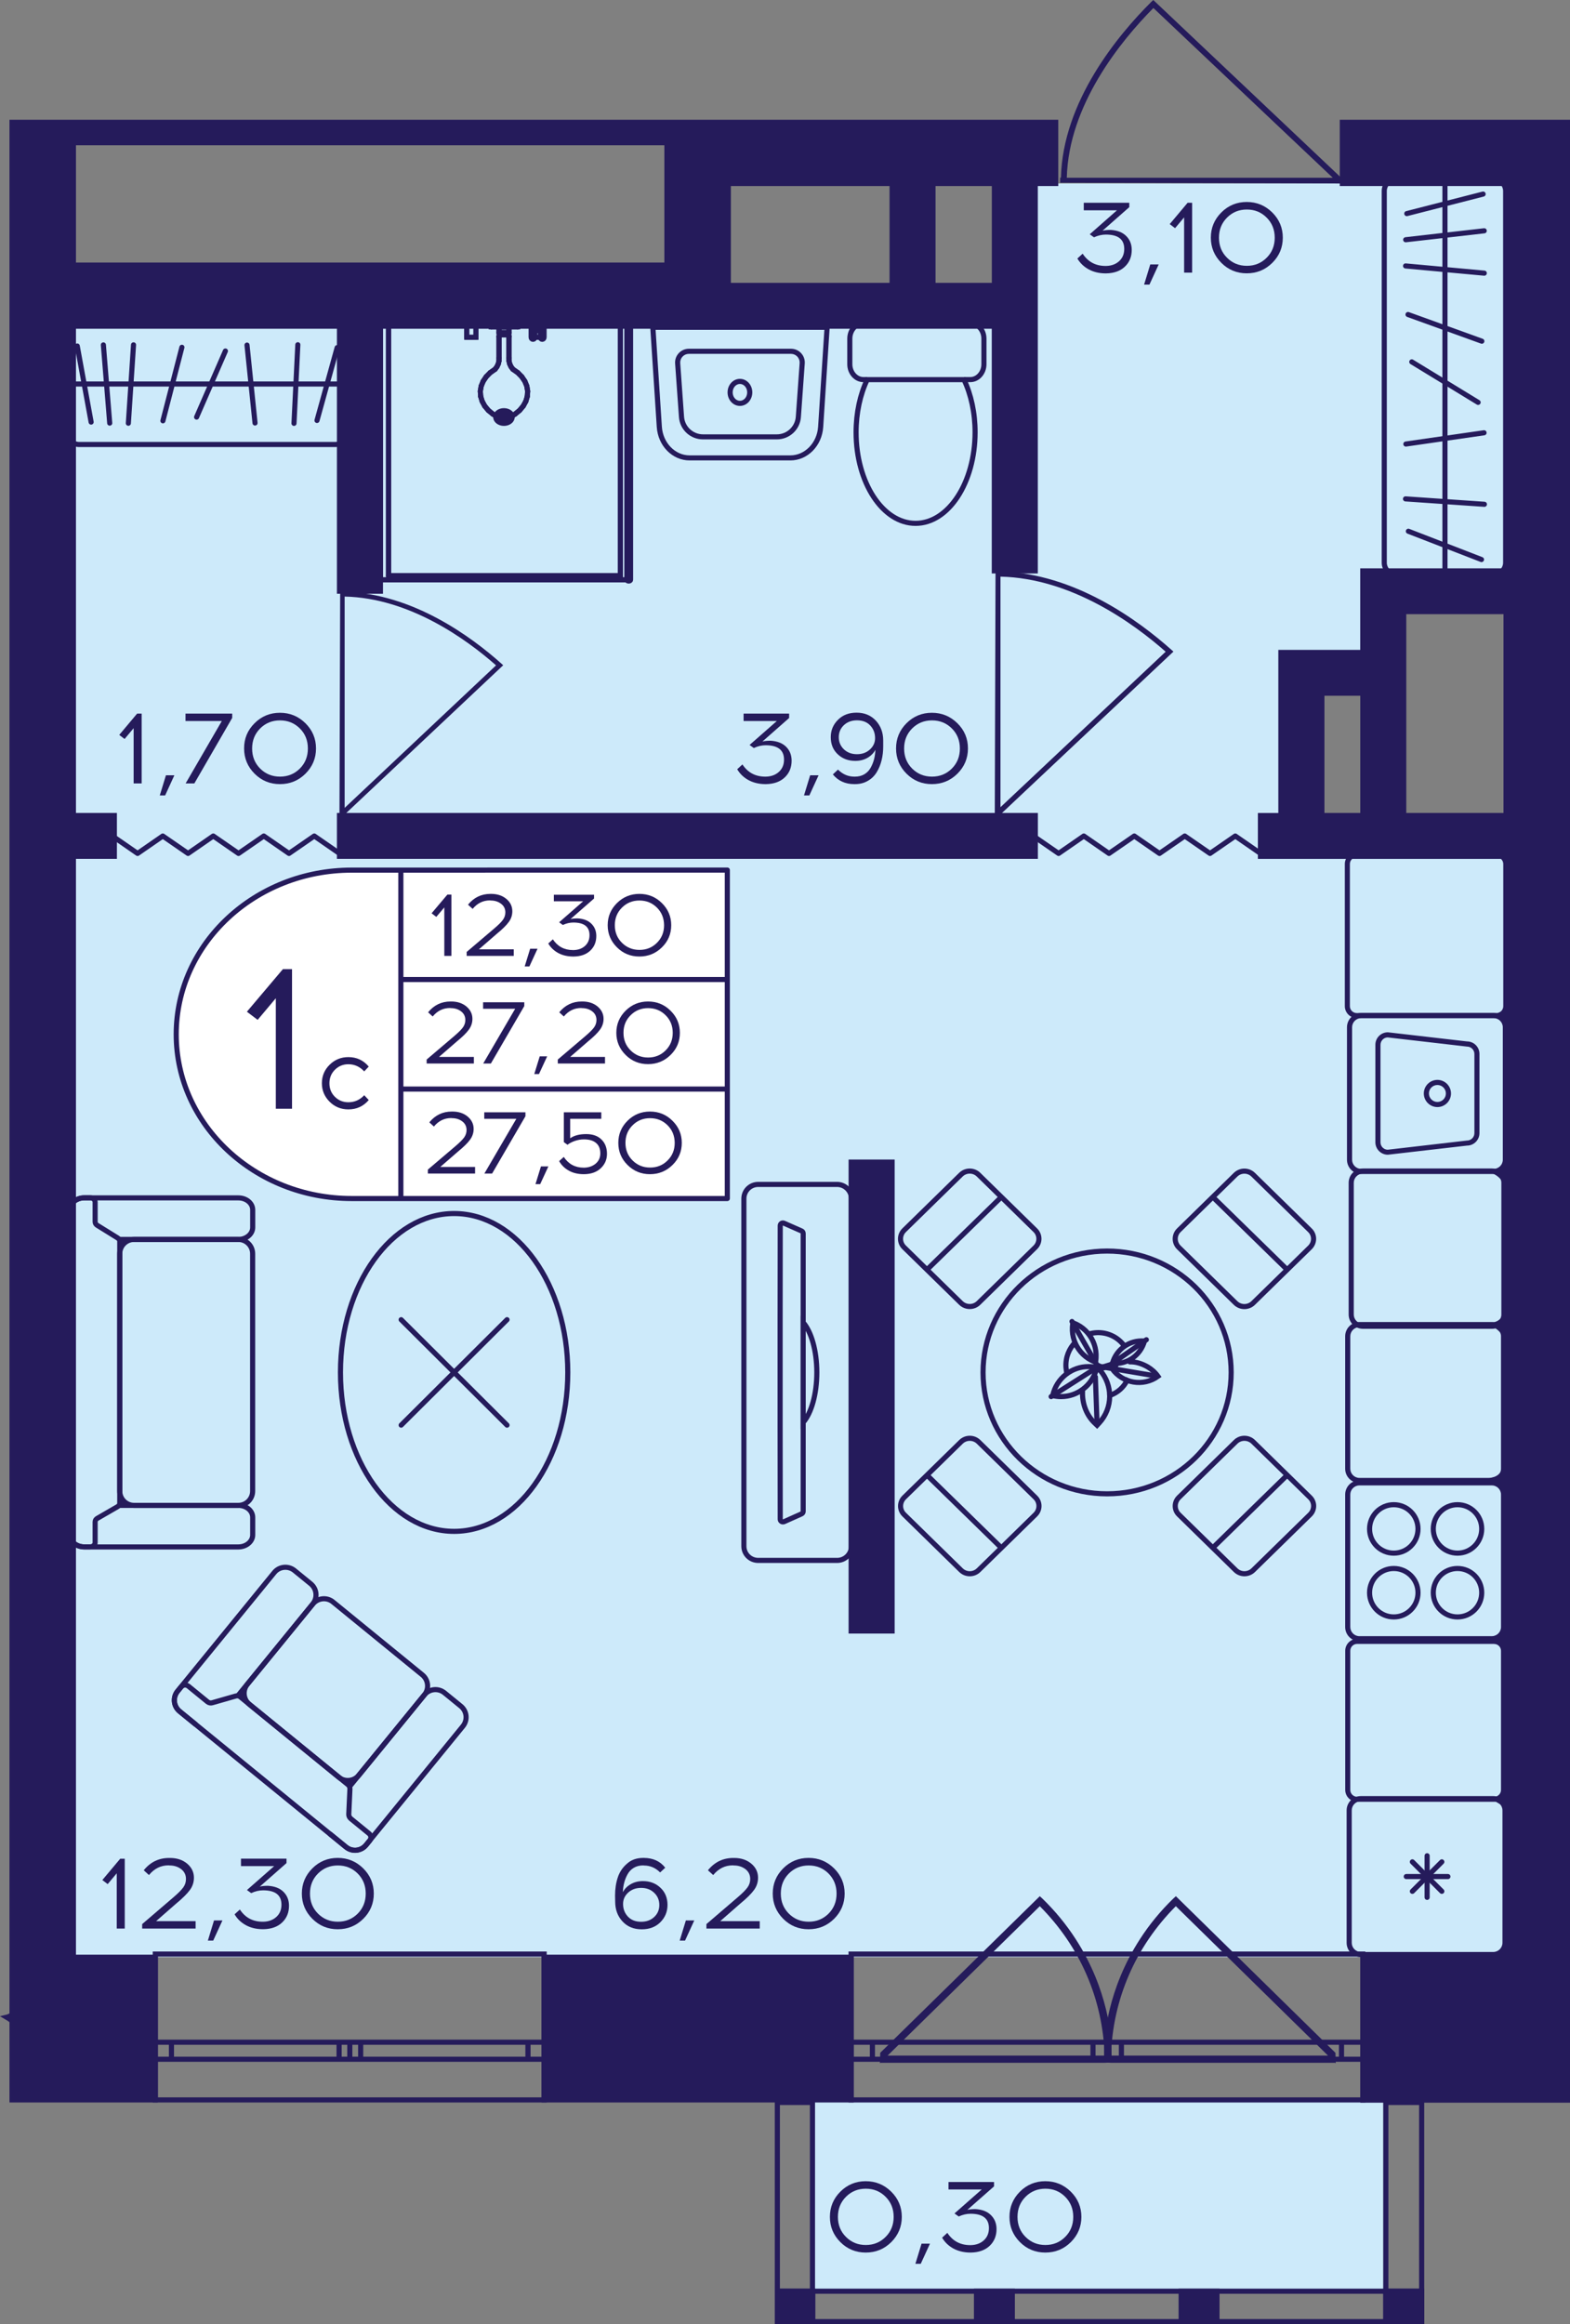 <?xml version="1.0" encoding="utf-8"?>
<!-- Generator: Adobe Illustrator 24.3.0, SVG Export Plug-In . SVG Version: 6.00 Build 0)  -->
<svg version="1.1" id="Слой_1" xmlns="http://www.w3.org/2000/svg" xmlns:xlink="http://www.w3.org/1999/xlink" x="0px" y="0px"
	 viewBox="0 0 270.32 400" style="enable-background:new 0 0 270.32 400;" xml:space="preserve">
<rect x="0" y="0" width="270.32" height="400" fill="#808080" stroke="none"/>
<path style="fill:#CDEAFA;" d="M262.84,31.58c-29.37,0-58.73,0-88.1,0c0,7.02,0,14.04,0,21.05c-56.38,0-112.76,0-169.15,0
	c0,94.74,0,189.47,0,284.21h257.24c0-64.33,0-128.65,0-192.98c-12.92,0-25.84,0-38.76,0c0-9.36,0-18.71,0-28.07c4.7,0,9.4,0,14.1,0
	c0-4.68,0-9.36,0-14.04c8.22-0.31,16.44-0.61,24.67-0.92C262.84,77.75,262.84,54.67,262.84,31.58z"/>
<rect x="139.5" y="361.4" style="fill:#CDEAFA;" width="98.67" height="32.89"/>
<g>
	<path style="fill:none;stroke:#251B5B;stroke-width:0.879;stroke-miterlimit:10;" d="M234.64,361.4h-88.1v-25.1h88.1V361.4z
		 M146.55,361.4h88.1 M146.55,336.3h88.1 M146.55,354.4h3.66v-2.93h-3.66V354.4z M190.62,351.47h-2.43v2.93h2.43V351.47z
		 M150.21,354.4h37.98v-2.93h-37.98V354.4z M190.62,354.4h2.46v-2.93h-2.46V354.4z M234.64,351.47h-3.66v2.93h3.66V351.47z
		 M193.08,354.4l37.9,0v-2.93h-37.9V354.4z M146.55,354.4h3.66 M150.21,354.4v-2.93 M150.21,351.47h-3.66 M190.62,351.47h-2.43
		 M188.19,351.47v2.93 M188.19,354.4h2.43 M150.21,354.4h37.98 M188.19,351.47h-37.98 M190.62,354.4h2.46 M193.08,354.4v-2.93
		 M193.08,351.47h-2.46 M234.64,351.47h-3.66 M230.98,351.47v2.93 M230.98,354.4h3.66 M193.08,354.4l37.9,0 M230.98,351.47h-37.9"/>
</g>
<g>
	<path style="fill:none;stroke:#251B5B;stroke-width:0.879;stroke-miterlimit:10;" d="M93.69,361.4H26.74v-25.1h66.95V361.4z
		 M26.74,361.4h66.95 M26.74,336.3h66.95 M26.74,354.4h2.78v-2.93h-2.78V354.4z M60.23,351.47h-1.85v2.93h1.85V351.47z M29.52,354.4
		h28.87v-2.93H29.52V354.4z M60.23,354.4h1.87v-2.93h-1.87V354.4z M93.69,351.47h-2.78v2.93h2.78V351.47z M62.1,354.4h28.8v-2.93
		H62.1V354.4z M26.74,354.4h2.78 M29.52,354.4v-2.93 M29.52,351.47h-2.78 M60.23,351.47h-1.85 M58.39,351.47v2.93 M58.39,354.4h1.85
		 M29.52,354.4h28.87 M58.39,351.47H29.52 M60.23,354.4h1.87 M62.1,354.4v-2.93 M62.1,351.47h-1.87 M93.69,351.47h-2.78
		 M90.91,351.47v2.93 M90.91,354.4h2.78 M62.1,354.4h28.8 M90.91,351.47H62.1"/>
</g>
<g>
	
		<rect x="238.17" y="393.88" transform="matrix(-1 2.644824e-07 -2.644824e-07 -1 483.385 793.879)" style="fill:#251B5B;" width="7.05" height="6.12"/>
	
		<rect x="133.47" y="393.88" transform="matrix(-1 2.691497e-07 -2.691497e-07 -1 273.859 793.879)" style="fill:#251B5B;" width="6.93" height="6.12"/>
	
		<rect x="167.69" y="393.88" transform="matrix(-1 2.644874e-07 -2.644874e-07 -1 342.43 793.88)" style="fill:#251B5B;" width="7.05" height="6.12"/>
	
		<rect x="202.93" y="393.88" transform="matrix(-1 2.644835e-07 -2.644835e-07 -1 412.907 793.88)" style="fill:#251B5B;" width="7.05" height="6.12"/>
	<g>
		<path style="fill:#251B5B;" d="M244.34,362.28l0,36.84h-5.29v-36.84H244.34 M245.22,361.4h-7.05V400h7.05L245.22,361.4
			L245.22,361.4z"/>
	</g>
	<g>
		<path style="fill:#251B5B;" d="M139.45,362.28v36.84h-5.17l0-36.84H139.45 M140.33,361.4h-6.93l0,38.6h6.93L140.33,361.4
			L140.33,361.4z"/>
	</g>
	<g>
		<path style="fill:#251B5B;" d="M244.34,394.76v4.36l-109.99,0v-4.36L244.34,394.76 M245.22,393.88l-111.75,0V400l111.75,0V393.88
			L245.22,393.88z"/>
	</g>
</g>
<path style="fill:#251B5B;" d="M58.57,101.75c0.26,0,0.51,0.01,0.77,0.01v0.1c11.71,0.25,21.91,7.8,26.99,12.35l0.31,0.28
	l-27.3,25.69v0.16c-0.3,0-0.59,0-0.89,0C58.49,127.48,58.53,114.62,58.57,101.75z M59.34,139.04l26.07-24.53
	c-5.08-4.48-14.9-11.6-26.07-11.84L59.34,139.04z"/>
<path style="fill:#251B5B;" d="M182.53,31.45c0-0.29,0.01-0.57,0.01-0.87h0.13c0.31-13.12,9.82-24.55,15.54-30.24L198.57,0
	l32.35,30.59h0.21c0,0.33,0,0.66,0,0.99C214.92,31.54,198.73,31.49,182.53,31.45z M229.47,30.59L198.59,1.38
	c-5.64,5.69-14.6,16.69-14.91,29.21L229.47,30.59z"/>
<path style="fill:#251B5B;" d="M171.41,98.25c0.28,0,0.55,0.01,0.84,0.01v0.11c12.78,0.27,23.9,8.51,29.45,13.47l0.34,0.3
	l-29.79,28.03v0.18c-0.32,0-0.64,0-0.97,0C171.33,126.31,171.37,112.28,171.41,98.25z M172.26,138.92l28.44-26.76
	c-5.54-4.89-16.25-12.65-28.44-12.92L172.26,138.92z"/>
<polyline style="fill:none;stroke:#251B5B;stroke-width:0.879;stroke-linecap:round;stroke-linejoin:round;stroke-miterlimit:10;" points="
	217.03,146.88 212.69,143.88 208.34,146.88 203.99,143.88 199.64,146.88 195.3,143.88 190.95,146.88 186.61,143.88 182.27,146.88 
	177.92,143.88 "/>
<polyline style="fill:none;stroke:#251B5B;stroke-width:0.879;stroke-linecap:round;stroke-linejoin:round;stroke-miterlimit:10;" points="
	58.45,146.88 54.11,143.88 49.76,146.88 45.42,143.88 41.07,146.88 36.72,143.88 32.38,146.88 28.03,143.88 23.69,146.88 
	19.35,143.88 "/>
<g>
	<path style="fill:#251B5B;" d="M179.5,326.77c2.18,2.12,4.09,4.44,5.69,6.92c5.73,8.84,6.14,17.1,6.19,18.78
		c0.03,1.06,0.01,1.93-0.02,2.49c-0.37,0.02-0.74,0.03-1.11,0.05h-38.66l-0.09,0.09c0.02-0.61,0.04-1.21,0.06-1.81l27.47-26.95
		L179.5,326.77z M152.83,353.77h37.36c-0.3-9.66-4.2-18.73-11.16-25.71L152.83,353.77z"/>
	<path style="fill:#251B5B;" d="M201.99,326.77c-2.18,2.12-4.09,4.44-5.69,6.92c-5.73,8.84-6.14,17.1-6.19,18.78
		c-0.03,1.06-0.01,1.93,0.02,2.49c0.37,0.02,0.74,0.03,1.11,0.05h38.66l0.09,0.09c-0.02-0.61-0.04-1.21-0.06-1.81l-27.47-26.95
		L201.99,326.77z M228.65,353.77h-37.36c0.3-9.66,4.2-18.73,11.16-25.71L228.65,353.77z"/>
</g>
<g>
	<g>
		<g>
			<path style="fill:#251B5B;" d="M257.18,31.24c0.89,0,1.62,0.73,1.62,1.62v63.99c0,0.89-0.73,1.62-1.62,1.62H240.4
				c-0.89,0-1.62-0.73-1.62-1.62V32.86c0-0.89,0.73-1.62,1.62-1.62H257.18 M257.18,30.36H240.4c-1.38,0-2.5,1.12-2.5,2.5v63.99
				c0,1.38,1.12,2.5,2.5,2.5h16.78c1.38,0,2.5-1.12,2.5-2.5V32.86C259.68,31.48,258.56,30.36,257.18,30.36L257.18,30.36z"/>
		</g>
	</g>
	
		<line style="fill:none;stroke:#251B5B;stroke-width:0.879;stroke-miterlimit:10;" x1="248.79" y1="99.06" x2="248.79" y2="30.59"/>
	
		<line style="fill:none;stroke:#251B5B;stroke-width:0.879;stroke-linecap:round;stroke-miterlimit:10;" x1="255.58" y1="86.79" x2="242" y2="85.86"/>
	
		<line style="fill:none;stroke:#251B5B;stroke-width:0.879;stroke-linecap:round;stroke-miterlimit:10;" x1="255.52" y1="74.48" x2="242.06" y2="76.42"/>
	
		<line style="fill:none;stroke:#251B5B;stroke-width:0.879;stroke-linecap:round;stroke-miterlimit:10;" x1="255.36" y1="33.4" x2="242.22" y2="36.76"/>
	
		<line style="fill:none;stroke:#251B5B;stroke-width:0.879;stroke-linecap:round;stroke-miterlimit:10;" x1="254.5" y1="69.25" x2="243.08" y2="62.28"/>
	
		<line style="fill:none;stroke:#251B5B;stroke-width:0.879;stroke-linecap:round;stroke-miterlimit:10;" x1="255.14" y1="58.72" x2="242.43" y2="54.13"/>
	
		<line style="fill:none;stroke:#251B5B;stroke-width:0.879;stroke-linecap:round;stroke-miterlimit:10;" x1="255.56" y1="47.01" x2="242.01" y2="45.77"/>
	
		<line style="fill:none;stroke:#251B5B;stroke-width:0.879;stroke-linecap:round;stroke-miterlimit:10;" x1="255.55" y1="39.72" x2="242.03" y2="41.26"/>
	
		<line style="fill:none;stroke:#251B5B;stroke-width:0.879;stroke-linecap:round;stroke-miterlimit:10;" x1="255.08" y1="96.3" x2="242.49" y2="91.43"/>
</g>
<g>
	<path style="fill:#251B5B;" d="M256.92,201.98c0.87,0,1.58,0.71,1.58,1.58v22.67c0,0.87-0.71,1.58-1.58,1.58h-22.25
		c-0.87,0-1.58-0.71-1.58-1.58v-22.67c0-0.87,0.71-1.58,1.58-1.58H256.92 M256.92,201.1h-22.25c-1.36,0-2.46,1.1-2.46,2.46v22.67
		c0,1.36,1.1,2.46,2.46,2.46h22.25c1.36,0,2.46-1.1,2.46-2.46v-22.67C259.38,202.2,258.28,201.1,256.92,201.1L256.92,201.1z"/>
</g>
<g>
	<g>
		<path style="fill:#251B5B;" d="M257.17,175.22c0.87,0,1.58,0.71,1.58,1.58v22.79c0,0.87-0.71,1.58-1.58,1.58h-22.79
			c-0.87,0-1.58-0.71-1.58-1.58V176.8c0-0.87,0.71-1.58,1.58-1.58H257.17 M257.17,174.34h-22.79c-1.36,0-2.46,1.1-2.46,2.46v22.79
			c0,1.36,1.1,2.46,2.46,2.46h22.79c1.36,0,2.46-1.1,2.46-2.46V176.8C259.62,175.44,258.52,174.34,257.17,174.34L257.17,174.34z"/>
	</g>
	<g>
		<path style="fill:#251B5B;" d="M238.92,178.54l13.57,1.57l0.05,0.01h0.05c0.7,0,1.27,0.57,1.27,1.27v13.63
			c0,0.7-0.57,1.27-1.27,1.27h-0.05l-0.05,0.01l-13.57,1.57c-0.68-0.02-1.23-0.58-1.23-1.27v-16.77
			C237.69,179.12,238.24,178.56,238.92,178.54 M238.96,177.66c-1.19,0-2.15,0.96-2.15,2.15v16.77c0,1.19,0.96,2.15,2.15,2.15
			l13.62-1.57c1.19,0,2.15-0.96,2.15-2.15v-13.63c0-1.19-0.96-2.15-2.15-2.15L238.96,177.66L238.96,177.66z"/>
	</g>
	<g>
		<path style="fill:#251B5B;" d="M247.49,186.73c0.81,0,1.46,0.66,1.46,1.46c0,0.81-0.66,1.46-1.46,1.46s-1.46-0.66-1.46-1.46
			C246.02,187.39,246.68,186.73,247.49,186.73 M247.49,185.85c-1.29,0-2.34,1.05-2.34,2.34c0,1.29,1.05,2.34,2.34,2.34
			c1.29,0,2.34-1.05,2.34-2.34C249.83,186.9,248.78,185.85,247.49,185.85L247.49,185.85z"/>
	</g>
</g>
<g>
	<g>
		<path style="fill:#251B5B;" d="M256.86,255.64c0.87,0,1.58,0.71,1.58,1.58v22.79c0,0.87-0.71,1.58-1.58,1.58h-22.79
			c-0.87,0-1.58-0.71-1.58-1.58v-22.79c0-0.87,0.71-1.58,1.58-1.58H256.86 M256.86,254.76h-22.79c-1.36,0-2.46,1.1-2.46,2.46v22.79
			c0,1.36,1.1,2.46,2.46,2.46h22.79c1.36,0,2.46-1.1,2.46-2.46v-22.79C259.32,255.86,258.21,254.76,256.86,254.76L256.86,254.76z"/>
	</g>
	<g>
		<g>
			<path style="fill:#251B5B;" d="M239.98,259.4c2.06,0,3.73,1.67,3.73,3.73c0,2.06-1.67,3.73-3.73,3.73
				c-2.06,0-3.73-1.67-3.73-3.73C236.25,261.07,237.92,259.4,239.98,259.4 M239.98,258.52c-2.55,0-4.61,2.06-4.61,4.61
				s2.06,4.61,4.61,4.61s4.61-2.06,4.61-4.61S242.52,258.52,239.98,258.52L239.98,258.52z"/>
		</g>
		<g>
			<path style="fill:#251B5B;" d="M250.95,270.38c2.06,0,3.73,1.67,3.73,3.73c0,2.06-1.67,3.73-3.73,3.73
				c-2.06,0-3.73-1.67-3.73-3.73C247.22,272.05,248.89,270.38,250.95,270.38 M250.95,269.5c-2.55,0-4.61,2.06-4.61,4.61
				s2.06,4.61,4.61,4.61s4.61-2.06,4.61-4.61S253.5,269.5,250.95,269.5L250.95,269.5z"/>
		</g>
		<g>
			<path style="fill:#251B5B;" d="M239.98,270.38c2.06,0,3.73,1.67,3.73,3.73c0,2.06-1.67,3.73-3.73,3.73
				c-2.06,0-3.73-1.67-3.73-3.73C236.25,272.05,237.92,270.38,239.98,270.38 M239.98,269.5c-2.55,0-4.61,2.06-4.61,4.61
				s2.06,4.61,4.61,4.61s4.61-2.06,4.61-4.61S242.52,269.5,239.98,269.5L239.98,269.5z"/>
		</g>
		<g>
			<path style="fill:#251B5B;" d="M250.95,259.4c2.06,0,3.73,1.67,3.73,3.73c0,2.06-1.67,3.73-3.73,3.73
				c-2.06,0-3.73-1.67-3.73-3.73C247.22,261.07,248.89,259.4,250.95,259.4 M250.95,258.52c-2.55,0-4.61,2.06-4.61,4.61
				s2.06,4.61,4.61,4.61s4.61-2.06,4.61-4.61S253.5,258.52,250.95,258.52L250.95,258.52z"/>
		</g>
	</g>
</g>
<g>
	<path style="fill:#251B5B;" d="M257.26,282.93c0.65,0,1.18,0.53,1.18,1.18v23.94c0,0.65-0.53,1.18-1.18,1.18h-23.59
		c-0.65,0-1.18-0.53-1.18-1.18V284.1c0-0.65,0.53-1.18,1.18-1.18H257.26 M257.26,282.05h-23.59c-1.13,0-2.05,0.92-2.05,2.05v23.94
		c0,1.13,0.92,2.05,2.05,2.05h23.59c1.13,0,2.05-0.92,2.05-2.05V284.1C259.32,282.97,258.4,282.05,257.26,282.05L257.26,282.05z"/>
</g>
<g>
	<g>
		<path style="fill:#251B5B;" d="M257.11,309.99c0.87,0,1.58,0.71,1.58,1.58v22.79c0,0.87-0.71,1.58-1.58,1.58h-22.79
			c-0.87,0-1.58-0.71-1.58-1.58v-22.79c0-0.87,0.71-1.58,1.58-1.58H257.11 M257.11,309.11h-22.79c-1.36,0-2.46,1.1-2.46,2.46v22.79
			c0,1.36,1.1,2.46,2.46,2.46h22.79c1.36,0,2.46-1.1,2.46-2.46v-22.79C259.57,310.21,258.47,309.11,257.11,309.11L257.11,309.11z"/>
	</g>
	<g>
		
			<line style="fill:none;stroke:#251B5B;stroke-width:0.879;stroke-linecap:round;stroke-miterlimit:10;" x1="242.13" y1="322.96" x2="249.3" y2="322.96"/>
		
			<line style="fill:none;stroke:#251B5B;stroke-width:0.879;stroke-linecap:round;stroke-miterlimit:10;" x1="243.18" y1="325.5" x2="248.25" y2="320.43"/>
		
			<line style="fill:none;stroke:#251B5B;stroke-width:0.879;stroke-linecap:round;stroke-miterlimit:10;" x1="245.72" y1="326.54" x2="245.72" y2="319.38"/>
		
			<line style="fill:none;stroke:#251B5B;stroke-width:0.879;stroke-linecap:round;stroke-miterlimit:10;" x1="248.25" y1="325.5" x2="243.18" y2="320.43"/>
	</g>
</g>
<g>
	<path style="fill:#251B5B;" d="M256.86,228.4c0.87,0,1.58,0.71,1.58,1.58v22.79c0,0.87-0.71,1.58-1.58,1.58h-22.79
		c-0.87,0-1.58-0.71-1.58-1.58v-22.79c0-0.87,0.71-1.58,1.58-1.58H256.86 M256.86,227.52h-22.79c-1.36,0-2.46,1.1-2.46,2.46v22.79
		c0,1.36,1.1,2.46,2.46,2.46h22.79c1.36,0,2.46-1.1,2.46-2.46v-22.79C259.32,228.62,258.21,227.52,256.86,227.52L256.86,227.52z"/>
</g>
<g>
	<path style="fill:#251B5B;" d="M257.65,147.52c0.65,0,1.18,0.53,1.18,1.18v24.47c0,0.65-0.53,1.18-1.18,1.18H233.6
		c-0.65,0-1.18-0.53-1.18-1.18v-24.47c0-0.65,0.53-1.18,1.18-1.18H257.65 M257.65,146.64H233.6c-1.13,0-2.05,0.92-2.05,2.05v24.47
		c0,1.13,0.92,2.05,2.05,2.05h24.05c1.13,0,2.05-0.92,2.05-2.05v-24.47C259.7,147.56,258.78,146.64,257.65,146.64L257.65,146.64z"/>
</g>
<g>
	
		<ellipse style="fill:none;stroke:#251B5B;stroke-width:0.879;stroke-miterlimit:10;" cx="190.62" cy="236.2" rx="21.36" ry="20.89"/>
	<g>
		<g>
			<path style="fill:none;stroke:#251B5B;stroke-width:0.879;stroke-miterlimit:10;" d="M212.75,248.15l-9.77,9.56
				c-0.84,0.82-0.84,2.15,0,2.96l9.77,9.56c0.84,0.82,2.19,0.82,3.03,0l9.77-9.56c0.84-0.82,0.84-2.15,0-2.96l-9.77-9.56
				C214.94,247.33,213.58,247.33,212.75,248.15z"/>
			
				<line style="fill:none;stroke:#251B5B;stroke-width:0.879;stroke-miterlimit:10;" x1="208.68" y1="266.52" x2="221.77" y2="253.73"/>
		</g>
	</g>
	<g>
		<g>
			<path style="fill:none;stroke:#251B5B;stroke-width:0.879;stroke-miterlimit:10;" d="M168.48,224.24l9.77-9.56
				c0.84-0.82,0.84-2.15,0-2.96l-9.77-9.56c-0.84-0.82-2.19-0.82-3.03,0l-9.77,9.56c-0.84,0.82-0.84,2.15,0,2.96l9.77,9.56
				C166.29,225.06,167.65,225.06,168.48,224.24z"/>
			
				<line style="fill:none;stroke:#251B5B;stroke-width:0.879;stroke-miterlimit:10;" x1="172.55" y1="205.87" x2="159.46" y2="218.66"/>
		</g>
	</g>
	<g>
		<g>
			<path style="fill:none;stroke:#251B5B;stroke-width:0.879;stroke-miterlimit:10;" d="M202.97,214.69l9.77,9.56
				c0.84,0.82,2.19,0.82,3.03,0l9.77-9.56c0.84-0.82,0.84-2.15,0-2.96l-9.77-9.56c-0.84-0.82-2.19-0.82-3.03,0l-9.77,9.56
				C202.14,212.54,202.14,213.87,202.97,214.69z"/>
			
				<line style="fill:none;stroke:#251B5B;stroke-width:0.879;stroke-miterlimit:10;" x1="221.77" y1="218.66" x2="208.68" y2="205.87"/>
		</g>
	</g>
	<g>
		<g>
			<path style="fill:none;stroke:#251B5B;stroke-width:0.879;stroke-miterlimit:10;" d="M178.26,257.71l-9.77-9.56
				c-0.84-0.82-2.19-0.82-3.03,0l-9.77,9.56c-0.84,0.82-0.84,2.15,0,2.96l9.77,9.56c0.84,0.82,2.19,0.82,3.03,0l9.77-9.56
				C179.1,259.85,179.1,258.52,178.26,257.71z"/>
			
				<line style="fill:none;stroke:#251B5B;stroke-width:0.879;stroke-miterlimit:10;" x1="159.46" y1="253.73" x2="172.55" y2="266.52"/>
		</g>
	</g>
</g>
<g>
	<path style="fill:none;stroke:#251B5B;stroke-width:0.879;stroke-linecap:square;stroke-miterlimit:10;" d="M184.78,231.41
		c-0.49,0.59-0.85,1.3-1.07,2.09c-0.21,0.82-0.24,1.65-0.1,2.44"/>
	<path style="fill:none;stroke:#251B5B;stroke-width:0.879;stroke-linecap:square;stroke-miterlimit:10;" d="M193.36,231.34
		c-0.71-0.85-1.67-1.49-2.81-1.8c-0.9-0.24-1.8-0.25-2.66-0.06"/>
	<path style="fill:none;stroke:#251B5B;stroke-width:0.879;stroke-linecap:square;stroke-miterlimit:10;" d="M191.15,240.14
		c1.28-0.47,2.28-1.33,2.92-2.58"/>
	<g>
		<path style="fill:#251B5B;" d="M185.1,228.28c2.09,0.99,3.37,3.2,3.17,5.51C186.17,232.8,184.9,230.59,185.1,228.28 M184.41,227.1
			L184.41,227.1c-0.91,3.42,1.12,6.95,4.54,7.88C189.86,231.55,187.83,228.02,184.41,227.1L184.41,227.1z"/>
	</g>
	<path style="fill:none;stroke:#251B5B;stroke-width:0.879;stroke-linecap:round;stroke-miterlimit:10;" d="M192.14,234.98
		c-0.25,0.13-0.44,0.39-0.68,0.56c1.83,2.57,5.38,3.15,7.92,1.33c-0.48-0.68-1.1-1.22-1.77-1.62c-0.92-0.53-2.02-0.91-3.08-0.87"/>
	<g>
		<path style="fill:#251B5B;" d="M196.46,231.22c-0.7,1.75-2.39,2.96-4.32,3C192.84,232.47,194.52,231.26,196.46,231.22
			 M196.56,230.34c-2.68,0-5.06,1.92-5.56,4.67c0.35,0.06,0.69,0.09,1.03,0.09c2.68,0,5.06-1.92,5.56-4.67
			C197.24,230.37,196.9,230.34,196.56,230.34L196.56,230.34z"/>
	</g>
	<path style="fill:none;stroke:#251B5B;stroke-width:0.879;stroke-linecap:round;stroke-miterlimit:10;" d="M186.39,239.54
		c-0.08,1.9,0.62,3.99,2.12,5.39l0.38,0.36l0.36-0.39c2.38-2.56,2.4-6.48,0.15-9.08c-0.06-0.06-0.11-0.13-0.17-0.19"/>
	
		<line style="fill:none;stroke:#251B5B;stroke-width:0.879;stroke-linecap:round;stroke-linejoin:round;stroke-miterlimit:10;" x1="188.6" y1="236.97" x2="188.89" y2="245.04"/>
	<g>
		<path style="fill:#251B5B;" d="M187.4,235.63c0.3,0,0.6,0.02,0.9,0.07c-0.73,2.46-3.02,4.21-5.61,4.21c-0.3,0-0.6-0.02-0.9-0.07
			C182.52,237.38,184.82,235.63,187.4,235.63 M187.4,234.76c-3.09,0-5.87,2.14-6.57,5.29l-0.1,0.47l0.47,0.11
			c0.5,0.11,1,0.17,1.49,0.17c3.09,0,5.87-2.14,6.57-5.29l0.1-0.47l-0.47-0.11C188.39,234.81,187.89,234.76,187.4,234.76
			L187.4,234.76z"/>
	</g>
	
		<line style="fill:none;stroke:#251B5B;stroke-width:0.879;stroke-linecap:round;stroke-linejoin:round;stroke-miterlimit:10;" x1="189.14" y1="235.17" x2="180.98" y2="240.36"/>
	
		<line style="fill:none;stroke:#251B5B;stroke-width:0.879;stroke-linecap:round;stroke-miterlimit:10;" x1="191.73" y1="235.58" x2="199.03" y2="236.81"/>
	<polyline style="fill:none;stroke:#251B5B;stroke-width:0.879;stroke-linecap:round;stroke-miterlimit:10;" points="
		197.38,230.57 191.24,234.84 189.87,235.26 	"/>
	<path style="fill:none;stroke:#251B5B;stroke-width:0.879;stroke-linecap:round;stroke-miterlimit:10;" d="M189.21,235.4
		l-0.53-0.8c-0.03-0.05-4.11-7.17-4.11-7.17"/>
	
		<line style="fill:none;stroke:#251B5B;stroke-width:0.879;stroke-linecap:round;stroke-miterlimit:10;" x1="191.79" y1="235.59" x2="188.8" y2="235.08"/>
	
		<line style="fill:none;stroke:#251B5B;stroke-width:0.879;stroke-linecap:round;stroke-miterlimit:10;" x1="189.14" y1="235.67" x2="190.14" y2="235.37"/>
	<polygon style="fill:none;stroke:#251B5B;stroke-width:0.879;stroke-linecap:round;stroke-miterlimit:10;" points="189.23,235.61 
		189.75,235.34 189.42,235.17 	"/>
	<polygon style="fill:#251B5B;" points="192.49,235.04 191.24,234.84 190.33,235.2 191.73,235.58 	"/>
	<path style="fill:#251B5B;" d="M190.16,235.03c-0.04-0.01-1.23-0.21-1.23-0.21l0.34,0.39l0.72,0.09L190.16,235.03z"/>
	<polygon style="fill:#251B5B;" points="190.6,235.46 189.3,235.85 189.21,235.69 189.98,235.3 	"/>
</g>
<g>
	<path style="fill:none;stroke:#251B5B;stroke-width:0.879;stroke-miterlimit:10;" d="M144.13,203.84l-13.58,0
		c-1.38,0-2.47,1.1-2.47,2.45l0,59.81c0,1.36,1.09,2.45,2.47,2.45l13.58,0c1.36,0,2.47-1.08,2.47-2.45l0-59.81
		C146.6,204.95,145.49,203.84,144.13,203.84z M138.29,260.12c0,0.17-0.12,0.35-0.28,0.42l-3.02,1.35c-0.32,0.12-0.65-0.09-0.65-0.42
		c0-2.13-0.02-8.81-0.02-16.68l0-17.17c0-7.87,0.02-14.56,0.02-16.68c0-0.35,0.34-0.56,0.65-0.42l3.02,1.33
		c0.16,0.07,0.28,0.24,0.28,0.44L138.29,260.12z"/>
	<g>
		<path style="fill:none;stroke:#251B5B;stroke-width:0.879;stroke-miterlimit:10;" d="M140.64,236.2c0,3.74-0.95,7.01-2.35,8.6
			l0-17.2C139.68,229.19,140.64,232.45,140.64,236.2z"/>
	</g>
</g>
<g>
	<path style="fill:none;stroke:#251B5B;stroke-width:0.879;stroke-miterlimit:10;" d="M12.04,261.14l0,3.03
		c0,1.13,1.11,2.06,2.47,2.06h0.99l25.54,0c1.36,0,2.47-0.93,2.47-2.06l0-3.03c0-1.15-1.11-2.06-2.47-2.06H20.49"/>
	<path style="fill:none;stroke:#251B5B;stroke-width:0.879;stroke-miterlimit:10;" d="M12.04,211.25l0-3.03
		c0-1.15,1.11-2.06,2.47-2.06h0.99h25.54c1.36,0,2.47,0.91,2.47,2.06v3.03c0,1.13-1.11,2.06-2.47,2.06H20.52"/>
	<path style="fill:none;stroke:#251B5B;stroke-width:0.879;stroke-miterlimit:10;" d="M43.5,215.77l0,40.85
		c0,1.36-1.1,2.46-2.46,2.46l-17.96,0c-1.36,0-2.46-1.1-2.46-2.46l0-40.85c0-1.36,1.1-2.46,2.46-2.46h17.96
		C42.4,213.31,43.5,214.41,43.5,215.77z"/>
	<path style="fill:none;stroke:#251B5B;stroke-width:0.879;stroke-miterlimit:10;" d="M16.74,210.88l3.52,2.18
		c0.22,0.14,0.36,0.36,0.36,0.59l0,45.05c0,0.24-0.14,0.47-0.38,0.6l-3.48,2.01c-0.24,0.14-0.38,0.36-0.38,0.6l0,3.57
		c0,0.41-0.39,0.74-0.88,0.74h-0.99c-1.36,0-2.47-0.92-2.47-2.06l0-55.96c0-1.14,1.11-2.06,2.47-2.06h0.99
		c0.49,0,0.88,0.33,0.88,0.74l0,3.4C16.38,210.52,16.52,210.74,16.74,210.88z"/>
</g>
<g>
	
		<ellipse style="fill:none;stroke:#251B5B;stroke-width:0.879;stroke-miterlimit:10;" cx="78.19" cy="236.2" rx="19.57" ry="27.35"/>
	<g>
		
			<line style="fill:none;stroke:#251B5B;stroke-width:0.879;stroke-linecap:round;stroke-miterlimit:10;" x1="69.07" y1="227.12" x2="87.3" y2="245.27"/>
		
			<line style="fill:none;stroke:#251B5B;stroke-width:0.879;stroke-linecap:round;stroke-miterlimit:10;" x1="69.07" y1="245.27" x2="87.3" y2="227.12"/>
	</g>
</g>
<g>
	<path style="fill:none;stroke:#251B5B;stroke-width:0.879;stroke-miterlimit:10;" d="M33.73,296.81l-2.81-2.29
		c-1.05-0.86-1.21-2.41-0.36-3.46l0.62-0.76l16.05-19.67c0.85-1.05,2.41-1.2,3.46-0.35l2.81,2.29c1.06,0.87,1.21,2.41,0.36,3.46
		l-12.91,15.82"/>
	<path style="fill:none;stroke:#251B5B;stroke-width:0.879;stroke-miterlimit:10;" d="M56.76,315.58l2.81,2.29
		c1.06,0.87,2.61,0.7,3.46-0.35l0.62-0.76l16.05-19.67c0.85-1.05,0.71-2.59-0.36-3.46l-2.81-2.29c-1.05-0.86-2.61-0.7-3.46,0.35
		l-12.89,15.79"/>
	<path style="fill:none;stroke:#251B5B;stroke-width:0.879;stroke-miterlimit:10;" d="M72.71,288.24L57.33,275.7
		c-1.05-0.86-2.6-0.7-3.46,0.35l-11.28,13.82c-0.86,1.05-0.7,2.6,0.36,3.46l15.38,12.54c1.05,0.86,2.6,0.7,3.46-0.35l11.28-13.82
		C73.93,290.65,73.77,289.1,72.71,288.24z"/>
	<path style="fill:none;stroke:#251B5B;stroke-width:0.879;stroke-miterlimit:10;" d="M60.05,312.24l0.2-4.36
		c0.01-0.28-0.11-0.55-0.32-0.72l-18.54-15.11c-0.22-0.18-0.52-0.24-0.8-0.16l-4.05,1.16c-0.28,0.08-0.57,0.02-0.8-0.16l-3.3-2.69
		c-0.38-0.31-0.93-0.25-1.24,0.12l-0.62,0.76c-0.86,1.05-0.7,2.6,0.36,3.46l28.64,23.35c1.05,0.86,2.6,0.7,3.46-0.35l0.62-0.76
		c0.31-0.38,0.25-0.93-0.13-1.23l-3.15-2.57C60.16,312.78,60.04,312.52,60.05,312.24z"/>
</g>
<g>
	<polyline style="fill:none;stroke:#251B5B;stroke-width:0.879;stroke-miterlimit:10;" points="108.25,55.12 108.25,99.79 
		65.47,99.79 65.47,55.12 108.25,55.12 	"/>
	<path style="fill:none;stroke:#251B5B;stroke-width:0.879;stroke-miterlimit:10;" d="M65.43,54.89l42.78,0
		c0.18,0,0.32,0.1,0.32,0.22s-0.14,0.22-0.32,0.22l-42.75,0c-0.18,0-0.32-0.1-0.32-0.22C65.15,55,65.27,54.9,65.43,54.89z"/>
	
		<line style="fill:none;stroke:#251B5B;stroke-width:0.879;stroke-linecap:round;stroke-linejoin:round;" x1="65.47" y1="99.79" x2="65.47" y2="55.12"/>
	
		<line style="fill:none;stroke:#251B5B;stroke-width:0.879;stroke-linecap:round;stroke-linejoin:round;" x1="108.25" y1="99.79" x2="65.47" y2="99.79"/>
	<path style="fill:none;stroke:#251B5B;stroke-width:0.879;stroke-miterlimit:10;" d="M108.25,54.89c0.18,0,0.32,0.1,0.32,0.22
		l0,44.67c0,0.12-0.14,0.22-0.32,0.22c-0.18,0-0.32-0.1-0.32-0.22l0-44.67C107.93,54.99,108.07,54.89,108.25,54.89z"/>
	<polyline style="fill:none;stroke:#251B5B;stroke-width:0.879;stroke-miterlimit:10;" points="106.82,55.81 106.82,99.09 
		66.9,99.09 66.9,55.81 106.82,55.81 	"/>
	
		<line style="fill:none;stroke:#251B5B;stroke-width:0.879;stroke-linecap:round;stroke-linejoin:round;" x1="66.9" y1="55.81" x2="106.82" y2="55.81"/>
	
		<line style="fill:none;stroke:#251B5B;stroke-width:0.879;stroke-linecap:round;stroke-linejoin:round;" x1="66.9" y1="99.09" x2="66.9" y2="55.81"/>
	
		<line style="fill:none;stroke:#251B5B;stroke-width:0.879;stroke-linecap:round;stroke-linejoin:round;" x1="106.82" y1="99.09" x2="66.9" y2="99.09"/>
	
		<line style="fill:none;stroke:#251B5B;stroke-width:0.879;stroke-linecap:round;stroke-linejoin:round;" x1="106.82" y1="55.81" x2="106.82" y2="99.09"/>
	<polyline style="fill:none;stroke:#251B5B;stroke-width:0.879;stroke-miterlimit:10;" points="93.36,55.31 93.36,56.9 91.77,56.9 
		91.77,55.31 93.36,55.31 	"/>
	<path style="fill:none;stroke:#251B5B;stroke-width:0.879;stroke-miterlimit:10;" d="M91.45,55.54c0-0.19,0.14-0.34,0.31-0.34h1.6
		c0.18,0,0.32,0.16,0.32,0.35c0,0.19-0.14,0.35-0.32,0.35h-1.6c-0.17,0-0.31-0.15-0.31-0.34C91.45,55.55,91.45,55.54,91.45,55.54z"
		/>
	<path style="fill:none;stroke:#251B5B;stroke-width:0.879;stroke-miterlimit:10;" d="M91.77,55.2c0.18,0,0.32,0.16,0.32,0.35v2.5
		c0,0.19-0.14,0.35-0.32,0.35c-0.18,0-0.32-0.16-0.32-0.35l0-2.5C91.45,55.36,91.59,55.2,91.77,55.2z"/>
	
		<line style="fill:none;stroke:#251B5B;stroke-width:0.879;stroke-linecap:round;stroke-linejoin:round;" x1="93.36" y1="58.05" x2="91.77" y2="58.05"/>
	<path style="fill:none;stroke:#251B5B;stroke-width:0.879;stroke-miterlimit:10;" d="M93.36,55.2c0.18,0,0.32,0.16,0.32,0.35v2.5
		c0,0.19-0.14,0.35-0.32,0.35c-0.18,0-0.32-0.16-0.32-0.35v-2.5C93.05,55.36,93.19,55.2,93.36,55.2z"/>
	<polyline style="fill:none;stroke:#251B5B;stroke-width:0.879;stroke-miterlimit:10;" points="81.95,55.55 81.95,58.05 
		80.36,58.05 80.36,55.55 81.95,55.55 	"/>
	
		<line style="fill:none;stroke:#251B5B;stroke-width:0.879;stroke-linecap:round;stroke-linejoin:round;" x1="80.36" y1="55.55" x2="81.95" y2="55.55"/>
	
		<line style="fill:none;stroke:#251B5B;stroke-width:0.879;stroke-linecap:round;stroke-linejoin:round;" x1="80.36" y1="58.05" x2="80.36" y2="55.55"/>
	
		<line style="fill:none;stroke:#251B5B;stroke-width:0.879;stroke-linecap:round;stroke-linejoin:round;" x1="81.95" y1="58.05" x2="80.36" y2="58.05"/>
	
		<line style="fill:none;stroke:#251B5B;stroke-width:0.879;stroke-linecap:round;stroke-linejoin:round;" x1="81.95" y1="55.55" x2="81.95" y2="58.05"/>
	<polyline style="fill:none;stroke:#251B5B;stroke-width:0.879;stroke-miterlimit:10;" points="94.42,55.24 94.42,55.55 
		90.71,55.55 90.71,55.24 94.42,55.24 	"/>
	<path style="fill:none;stroke:#251B5B;stroke-width:0.879;stroke-miterlimit:10;" d="M90.71,54.88h3.7c0.18,0,0.32,0.16,0.32,0.35
		c0,0.19-0.14,0.35-0.32,0.35l-3.69,0c0,0,0,0-0.01,0c-0.17,0-0.31-0.15-0.31-0.34C90.4,55.05,90.54,54.89,90.71,54.88z"/>
	<path style="fill:none;stroke:#251B5B;stroke-width:0.879;stroke-miterlimit:10;" d="M90.72,54.89c0.18,0,0.32,0.16,0.32,0.35
		v0.31c0,0.19-0.14,0.35-0.32,0.35c-0.18,0-0.32-0.16-0.32-0.35v-0.31C90.41,55.05,90.55,54.89,90.72,54.89z"/>
	<path style="fill:none;stroke:#251B5B;stroke-width:0.879;stroke-miterlimit:10;" d="M90.71,55.19h3.7c0.18,0,0.32,0.16,0.32,0.35
		c0,0.19-0.14,0.35-0.32,0.35l-3.69,0c0,0,0,0-0.01,0c-0.17,0-0.31-0.15-0.31-0.34C90.4,55.36,90.54,55.2,90.71,55.19z"/>
	<path style="fill:none;stroke:#251B5B;stroke-width:0.879;stroke-miterlimit:10;" d="M94.42,54.89c0.18,0,0.32,0.16,0.32,0.35
		v0.31c0,0.19-0.14,0.35-0.32,0.35c-0.18,0-0.32-0.16-0.32-0.35v-0.31C94.1,55.05,94.24,54.89,94.42,54.89z"/>
	<polyline style="fill:none;stroke:#251B5B;stroke-width:0.879;stroke-miterlimit:10;" points="83.01,55.24 83.01,55.55 
		79.3,55.55 79.3,55.24 83.01,55.24 	"/>
	
		<line style="fill:none;stroke:#251B5B;stroke-width:0.879;stroke-linecap:round;stroke-linejoin:round;" x1="79.3" y1="55.24" x2="83.01" y2="55.24"/>
	
		<line style="fill:none;stroke:#251B5B;stroke-width:0.879;stroke-linecap:round;stroke-linejoin:round;" x1="79.3" y1="55.55" x2="79.3" y2="55.24"/>
	
		<line style="fill:none;stroke:#251B5B;stroke-width:0.879;stroke-linecap:round;stroke-linejoin:round;" x1="83.01" y1="55.55" x2="79.3" y2="55.55"/>
	
		<line style="fill:none;stroke:#251B5B;stroke-width:0.879;stroke-linecap:round;stroke-linejoin:round;" x1="83.01" y1="55.24" x2="83.01" y2="55.55"/>
	<polyline style="fill:none;stroke:#251B5B;stroke-width:0.879;stroke-miterlimit:10;" points="87.17,57.63 87.23,57.63 
		87.3,57.63 87.37,57.65 87.43,57.67 87.49,57.7 87.54,57.74 87.58,57.77 87.61,57.82 87.63,57.87 87.63,57.93 87.63,61.62 
		87.64,62.13 87.76,62.63 87.98,63.1 88.3,63.54 89.14,64.13 89.84,64.84 90.37,65.62 90.71,66.46 90.85,67.33 90.79,68.22 
		90.54,69.07 90.09,69.88 89.46,70.63 88.68,71.27 88.35,71.46 87.98,71.62 87.58,71.72 87.17,71.78 86.39,71.78 85.97,71.72 
		85.57,71.62 85.2,71.46 84.87,71.27 84.09,70.63 83.46,69.88 83.02,69.07 82.76,68.22 82.7,67.33 82.84,66.46 83.19,65.62 
		83.71,64.84 84.41,64.13 85.25,63.54 85.57,63.1 85.79,62.63 85.91,62.13 85.92,61.62 85.92,57.93 85.93,57.87 85.95,57.82 
		85.98,57.77 86.02,57.74 86.07,57.7 86.12,57.67 86.18,57.65 86.25,57.63 86.32,57.63 86.39,57.63 87.17,57.63 	"/>
	
		<line style="fill:none;stroke:#251B5B;stroke-width:0.879;stroke-linecap:round;stroke-linejoin:round;" x1="86.39" y1="57.63" x2="87.17" y2="57.63"/>
	
		<line style="fill:none;stroke:#251B5B;stroke-width:0.879;stroke-linecap:round;stroke-linejoin:round;" x1="86.32" y1="57.63" x2="86.39" y2="57.63"/>
	
		<line style="fill:none;stroke:#251B5B;stroke-width:0.879;stroke-linecap:round;stroke-linejoin:round;" x1="86.25" y1="57.63" x2="86.32" y2="57.63"/>
	
		<line style="fill:none;stroke:#251B5B;stroke-width:0.879;stroke-linecap:round;stroke-linejoin:round;" x1="86.18" y1="57.65" x2="86.25" y2="57.63"/>
	
		<line style="fill:none;stroke:#251B5B;stroke-width:0.879;stroke-linecap:round;stroke-linejoin:round;" x1="86.12" y1="57.67" x2="86.18" y2="57.65"/>
	
		<line style="fill:none;stroke:#251B5B;stroke-width:0.879;stroke-linecap:round;stroke-linejoin:round;" x1="86.07" y1="57.7" x2="86.12" y2="57.67"/>
	
		<line style="fill:none;stroke:#251B5B;stroke-width:0.879;stroke-linecap:round;stroke-linejoin:round;" x1="86.02" y1="57.74" x2="86.07" y2="57.7"/>
	
		<line style="fill:none;stroke:#251B5B;stroke-width:0.879;stroke-linecap:round;stroke-linejoin:round;" x1="85.98" y1="57.78" x2="86.02" y2="57.74"/>
	
		<line style="fill:none;stroke:#251B5B;stroke-width:0.879;stroke-linecap:round;stroke-linejoin:round;" x1="85.95" y1="57.82" x2="85.98" y2="57.78"/>
	
		<line style="fill:none;stroke:#251B5B;stroke-width:0.879;stroke-linecap:round;stroke-linejoin:round;" x1="85.93" y1="57.88" x2="85.95" y2="57.82"/>
	
		<line style="fill:none;stroke:#251B5B;stroke-width:0.879;stroke-linecap:round;stroke-linejoin:round;" x1="85.92" y1="57.93" x2="85.93" y2="57.88"/>
	
		<line style="fill:none;stroke:#251B5B;stroke-width:0.879;stroke-linecap:round;stroke-linejoin:round;" x1="85.92" y1="61.62" x2="85.92" y2="57.93"/>
	
		<line style="fill:none;stroke:#251B5B;stroke-width:0.879;stroke-linecap:round;stroke-linejoin:round;" x1="85.91" y1="62.13" x2="85.92" y2="61.62"/>
	
		<line style="fill:none;stroke:#251B5B;stroke-width:0.879;stroke-linecap:round;stroke-linejoin:round;" x1="85.79" y1="62.63" x2="85.91" y2="62.13"/>
	
		<line style="fill:none;stroke:#251B5B;stroke-width:0.879;stroke-linecap:round;stroke-linejoin:round;" x1="85.57" y1="63.1" x2="85.79" y2="62.63"/>
	
		<line style="fill:none;stroke:#251B5B;stroke-width:0.879;stroke-linecap:round;stroke-linejoin:round;" x1="85.25" y1="63.54" x2="85.57" y2="63.1"/>
	
		<line style="fill:none;stroke:#251B5B;stroke-width:0.879;stroke-linecap:round;stroke-linejoin:round;" x1="84.41" y1="64.13" x2="85.25" y2="63.54"/>
	
		<line style="fill:none;stroke:#251B5B;stroke-width:0.879;stroke-linecap:round;stroke-linejoin:round;" x1="83.71" y1="64.84" x2="84.41" y2="64.13"/>
	
		<line style="fill:none;stroke:#251B5B;stroke-width:0.879;stroke-linecap:round;stroke-linejoin:round;" x1="83.19" y1="65.62" x2="83.71" y2="64.84"/>
	
		<line style="fill:none;stroke:#251B5B;stroke-width:0.879;stroke-linecap:round;stroke-linejoin:round;" x1="82.85" y1="66.46" x2="83.19" y2="65.62"/>
	
		<line style="fill:none;stroke:#251B5B;stroke-width:0.879;stroke-linecap:round;stroke-linejoin:round;" x1="82.7" y1="67.33" x2="82.85" y2="66.46"/>
	
		<line style="fill:none;stroke:#251B5B;stroke-width:0.879;stroke-linecap:round;stroke-linejoin:round;" x1="82.76" y1="68.22" x2="82.7" y2="67.33"/>
	
		<line style="fill:none;stroke:#251B5B;stroke-width:0.879;stroke-linecap:round;stroke-linejoin:round;" x1="83.02" y1="69.07" x2="82.76" y2="68.22"/>
	
		<line style="fill:none;stroke:#251B5B;stroke-width:0.879;stroke-linecap:round;stroke-linejoin:round;" x1="83.46" y1="69.88" x2="83.02" y2="69.07"/>
	
		<line style="fill:none;stroke:#251B5B;stroke-width:0.879;stroke-linecap:round;stroke-linejoin:round;" x1="84.09" y1="70.63" x2="83.46" y2="69.88"/>
	
		<line style="fill:none;stroke:#251B5B;stroke-width:0.879;stroke-linecap:round;stroke-linejoin:round;" x1="84.87" y1="71.27" x2="84.09" y2="70.63"/>
	
		<line style="fill:none;stroke:#251B5B;stroke-width:0.879;stroke-linecap:round;stroke-linejoin:round;" x1="85.2" y1="71.46" x2="84.87" y2="71.27"/>
	
		<line style="fill:none;stroke:#251B5B;stroke-width:0.879;stroke-linecap:round;stroke-linejoin:round;" x1="85.57" y1="71.62" x2="85.2" y2="71.46"/>
	
		<line style="fill:none;stroke:#251B5B;stroke-width:0.879;stroke-linecap:round;stroke-linejoin:round;" x1="85.97" y1="71.72" x2="85.57" y2="71.62"/>
	
		<line style="fill:none;stroke:#251B5B;stroke-width:0.879;stroke-linecap:round;stroke-linejoin:round;" x1="86.39" y1="71.78" x2="85.97" y2="71.72"/>
	
		<line style="fill:none;stroke:#251B5B;stroke-width:0.879;stroke-linecap:round;stroke-linejoin:round;" x1="87.17" y1="71.78" x2="86.39" y2="71.78"/>
	
		<line style="fill:none;stroke:#251B5B;stroke-width:0.879;stroke-linecap:round;stroke-linejoin:round;" x1="87.58" y1="71.72" x2="87.17" y2="71.78"/>
	
		<line style="fill:none;stroke:#251B5B;stroke-width:0.879;stroke-linecap:round;stroke-linejoin:round;" x1="87.98" y1="71.62" x2="87.58" y2="71.72"/>
	
		<line style="fill:none;stroke:#251B5B;stroke-width:0.879;stroke-linecap:round;stroke-linejoin:round;" x1="88.35" y1="71.46" x2="87.98" y2="71.62"/>
	
		<line style="fill:none;stroke:#251B5B;stroke-width:0.879;stroke-linecap:round;stroke-linejoin:round;" x1="88.68" y1="71.27" x2="88.35" y2="71.46"/>
	
		<line style="fill:none;stroke:#251B5B;stroke-width:0.879;stroke-linecap:round;stroke-linejoin:round;" x1="89.46" y1="70.63" x2="88.68" y2="71.27"/>
	
		<line style="fill:none;stroke:#251B5B;stroke-width:0.879;stroke-linecap:round;stroke-linejoin:round;" x1="90.09" y1="69.88" x2="89.46" y2="70.63"/>
	
		<line style="fill:none;stroke:#251B5B;stroke-width:0.879;stroke-linecap:round;stroke-linejoin:round;" x1="90.53" y1="69.07" x2="90.09" y2="69.88"/>
	
		<line style="fill:none;stroke:#251B5B;stroke-width:0.879;stroke-linecap:round;stroke-linejoin:round;" x1="90.79" y1="68.22" x2="90.53" y2="69.07"/>
	
		<line style="fill:none;stroke:#251B5B;stroke-width:0.879;stroke-linecap:round;stroke-linejoin:round;" x1="90.85" y1="67.33" x2="90.79" y2="68.22"/>
	
		<line style="fill:none;stroke:#251B5B;stroke-width:0.879;stroke-linecap:round;stroke-linejoin:round;" x1="90.71" y1="66.46" x2="90.85" y2="67.33"/>
	
		<line style="fill:none;stroke:#251B5B;stroke-width:0.879;stroke-linecap:round;stroke-linejoin:round;" x1="90.37" y1="65.62" x2="90.71" y2="66.46"/>
	
		<line style="fill:none;stroke:#251B5B;stroke-width:0.879;stroke-linecap:round;stroke-linejoin:round;" x1="89.84" y1="64.84" x2="90.37" y2="65.62"/>
	
		<line style="fill:none;stroke:#251B5B;stroke-width:0.879;stroke-linecap:round;stroke-linejoin:round;" x1="89.14" y1="64.13" x2="89.84" y2="64.84"/>
	
		<line style="fill:none;stroke:#251B5B;stroke-width:0.879;stroke-linecap:round;stroke-linejoin:round;" x1="88.3" y1="63.54" x2="89.14" y2="64.13"/>
	
		<line style="fill:none;stroke:#251B5B;stroke-width:0.879;stroke-linecap:round;stroke-linejoin:round;" x1="87.98" y1="63.1" x2="88.3" y2="63.54"/>
	
		<line style="fill:none;stroke:#251B5B;stroke-width:0.879;stroke-linecap:round;stroke-linejoin:round;" x1="87.76" y1="62.63" x2="87.98" y2="63.1"/>
	
		<line style="fill:none;stroke:#251B5B;stroke-width:0.879;stroke-linecap:round;stroke-linejoin:round;" x1="87.64" y1="62.13" x2="87.76" y2="62.63"/>
	
		<line style="fill:none;stroke:#251B5B;stroke-width:0.879;stroke-linecap:round;stroke-linejoin:round;" x1="87.63" y1="61.62" x2="87.64" y2="62.13"/>
	
		<line style="fill:none;stroke:#251B5B;stroke-width:0.879;stroke-linecap:round;stroke-linejoin:round;" x1="87.63" y1="57.93" x2="87.63" y2="61.62"/>
	
		<line style="fill:none;stroke:#251B5B;stroke-width:0.879;stroke-linecap:round;stroke-linejoin:round;" x1="87.63" y1="57.88" x2="87.63" y2="57.93"/>
	
		<line style="fill:none;stroke:#251B5B;stroke-width:0.879;stroke-linecap:round;stroke-linejoin:round;" x1="87.61" y1="57.82" x2="87.63" y2="57.88"/>
	
		<line style="fill:none;stroke:#251B5B;stroke-width:0.879;stroke-linecap:round;stroke-linejoin:round;" x1="87.58" y1="57.78" x2="87.61" y2="57.82"/>
	
		<line style="fill:none;stroke:#251B5B;stroke-width:0.879;stroke-linecap:round;stroke-linejoin:round;" x1="87.54" y1="57.74" x2="87.58" y2="57.78"/>
	
		<line style="fill:none;stroke:#251B5B;stroke-width:0.879;stroke-linecap:round;stroke-linejoin:round;" x1="87.49" y1="57.7" x2="87.54" y2="57.74"/>
	
		<line style="fill:none;stroke:#251B5B;stroke-width:0.879;stroke-linecap:round;stroke-linejoin:round;" x1="87.43" y1="57.67" x2="87.49" y2="57.7"/>
	
		<line style="fill:none;stroke:#251B5B;stroke-width:0.879;stroke-linecap:round;stroke-linejoin:round;" x1="87.37" y1="57.65" x2="87.43" y2="57.67"/>
	
		<line style="fill:none;stroke:#251B5B;stroke-width:0.879;stroke-linecap:round;stroke-linejoin:round;" x1="87.3" y1="57.63" x2="87.37" y2="57.65"/>
	
		<line style="fill:none;stroke:#251B5B;stroke-width:0.879;stroke-linecap:round;stroke-linejoin:round;" x1="87.23" y1="57.63" x2="87.3" y2="57.63"/>
	
		<line style="fill:none;stroke:#251B5B;stroke-width:0.879;stroke-linecap:round;stroke-linejoin:round;" x1="87.17" y1="57.63" x2="87.23" y2="57.63"/>
	<polyline style="fill:none;stroke:#251B5B;stroke-width:0.879;stroke-miterlimit:10;" points="84.57,55.25 89.14,55.25 
		89.14,56.25 84.57,56.25 84.57,55.25 	"/>
	
		<line style="fill:none;stroke:#251B5B;stroke-width:0.879;stroke-linecap:round;stroke-linejoin:round;" x1="84.58" y1="56.25" x2="84.58" y2="55.25"/>
	
		<line style="fill:none;stroke:#251B5B;stroke-width:0.879;stroke-linecap:round;stroke-linejoin:round;" x1="89.14" y1="56.25" x2="84.58" y2="56.25"/>
	
		<line style="fill:none;stroke:#251B5B;stroke-width:0.879;stroke-linecap:round;stroke-linejoin:round;" x1="89.14" y1="55.25" x2="89.14" y2="56.25"/>
	
		<line style="fill:none;stroke:#251B5B;stroke-width:0.879;stroke-linecap:round;stroke-linejoin:round;" x1="84.58" y1="55.25" x2="89.14" y2="55.25"/>
	<polyline style="fill:none;stroke:#251B5B;stroke-width:0.879;stroke-miterlimit:10;" points="85.92,56.25 87.63,56.25 
		87.63,57.26 85.92,57.26 85.92,56.25 	"/>
	
		<line style="fill:none;stroke:#251B5B;stroke-width:0.879;stroke-linecap:round;stroke-linejoin:round;" x1="85.92" y1="57.26" x2="85.92" y2="56.25"/>
	
		<line style="fill:none;stroke:#251B5B;stroke-width:0.879;stroke-linecap:round;stroke-linejoin:round;" x1="87.63" y1="57.26" x2="85.92" y2="57.26"/>
	
		<line style="fill:none;stroke:#251B5B;stroke-width:0.879;stroke-linecap:round;stroke-linejoin:round;" x1="87.63" y1="56.25" x2="87.63" y2="57.26"/>
	
		<line style="fill:none;stroke:#251B5B;stroke-width:0.879;stroke-linecap:round;stroke-linejoin:round;" x1="85.92" y1="56.25" x2="87.63" y2="56.25"/>
	<path style="fill:none;stroke:#251B5B;stroke-width:0.879;stroke-linecap:round;stroke-linejoin:round;" d="M86.77,70.68
		c-0.79,0-1.42,0.48-1.42,1.09c0,0.61,0.64,1.09,1.42,1.09c0.79,0,1.42-0.49,1.42-1.09S87.56,70.68,86.77,70.68"/>
	<path style="fill:none;stroke:#251B5B;stroke-width:0.879;stroke-linecap:round;stroke-linejoin:round;" d="M86.77,71.11
		c-0.47,0-0.86,0.29-0.86,0.66c0,0.36,0.39,0.66,0.86,0.66c0.47,0,0.85-0.29,0.85-0.66C87.63,71.41,87.25,71.11,86.77,71.11"/>
</g>
<g>
	<g>
		<path style="fill:none;stroke:#251B5B;stroke-width:0.879;stroke-miterlimit:10;" d="M149.31,65.33h-0.65
			c-1.29,0-2.34-1.19-2.34-2.64l0-4.41c0-1.47,1.05-2.64,2.34-2.64l18.41,0c1.29,0,2.34,1.17,2.34,2.64v4.41
			c0,1.45-1.05,2.64-2.34,2.64h-1.08"/>
	</g>
	<g>
		<path style="fill:none;stroke:#251B5B;stroke-width:0.879;stroke-miterlimit:10;" d="M157.64,90.07
			c-5.66,0-10.24-7.01-10.24-15.66c0-3.37,0.7-6.52,1.91-9.07l16.67,0c1.21,2.55,1.91,5.7,1.91,9.07
			C167.88,83.06,163.3,90.07,157.64,90.07z"/>
	</g>
</g>
<g>
	<g>
		<path style="fill:#251B5B;" d="M127.4,66.08c0.69,0,1.25,0.65,1.25,1.45s-0.56,1.45-1.25,1.45c-0.69,0-1.25-0.65-1.25-1.45
			S126.71,66.08,127.4,66.08 M127.4,65.2C127.4,65.2,127.4,65.2,127.4,65.2c-1.18,0-2.13,1.04-2.13,2.33c0,1.29,0.95,2.33,2.13,2.33
			c1.18,0,2.13-1.04,2.13-2.33C129.53,66.24,128.58,65.2,127.4,65.2L127.4,65.2z"/>
	</g>
	<g>
		<path style="fill:#251B5B;" d="M141.94,56.77l-1.08,16.67c-0.18,2.77-2.28,4.93-4.77,4.93l-17.36,0c-2.5,0-4.59-2.17-4.77-4.93
			l-1.08-16.67L141.94,56.77 M142.88,55.89l-30.95,0l1.15,17.6c0.21,3.24,2.68,5.75,5.65,5.75l17.36,0c2.97,0,5.44-2.51,5.65-5.75
			L142.88,55.89L142.88,55.89z"/>
	</g>
	<g>
		<path style="fill:#251B5B;" d="M136.19,60.02v0.88c0.42,0,0.81,0.17,1.1,0.48c0.28,0.31,0.42,0.7,0.39,1.12l-0.66,9.22
			c-0.12,1.7-1.55,3.03-3.26,3.03l-12.72,0c-1.71,0-3.14-1.33-3.26-3.03l-0.66-9.22c-0.03-0.42,0.11-0.81,0.39-1.12
			c0.29-0.31,0.68-0.48,1.1-0.48l17.58,0V60.02 M136.19,60.02C136.19,60.02,136.19,60.02,136.19,60.02l-17.58,0
			c-1.38,0-2.47,1.17-2.37,2.54l0.66,9.22c0.15,2.17,1.96,3.84,4.14,3.84l12.72,0c2.18,0,3.99-1.68,4.14-3.84l0.66-9.22
			C138.66,61.18,137.57,60.02,136.19,60.02L136.19,60.02z"/>
	</g>
</g>
<g>
	<g>
		<g>
			<path style="fill:#251B5B;" d="M57.71,56.13c0.89,0,1.62,0.73,1.62,1.62v16.69c0,0.89-0.73,1.62-1.62,1.62H13.64
				c-0.89,0-1.62-0.73-1.62-1.62V57.75c0-0.89,0.73-1.62,1.62-1.62H57.71 M57.71,55.25H13.64c-1.38,0-2.5,1.12-2.5,2.5v16.69
				c0,1.38,1.12,2.5,2.5,2.5h44.08c1.38,0,2.5-1.12,2.5-2.5V57.75C60.21,56.37,59.09,55.25,57.71,55.25L57.71,55.25z"/>
		</g>
	</g>
	<line style="fill:none;stroke:#251B5B;stroke-width:0.879;stroke-miterlimit:10;" x1="60.01" y1="66.09" x2="11.3" y2="66.09"/>
	
		<line style="fill:none;stroke:#251B5B;stroke-width:0.879;stroke-linecap:round;stroke-miterlimit:10;" x1="51.28" y1="59.33" x2="50.62" y2="72.86"/>
	
		<line style="fill:none;stroke:#251B5B;stroke-width:0.879;stroke-linecap:round;stroke-miterlimit:10;" x1="42.53" y1="59.39" x2="43.91" y2="72.8"/>
	
		<line style="fill:none;stroke:#251B5B;stroke-width:0.879;stroke-linecap:round;stroke-miterlimit:10;" x1="13.3" y1="59.55" x2="15.69" y2="72.64"/>
	
		<line style="fill:none;stroke:#251B5B;stroke-width:0.879;stroke-linecap:round;stroke-miterlimit:10;" x1="38.81" y1="60.41" x2="33.85" y2="71.78"/>
	
		<line style="fill:none;stroke:#251B5B;stroke-width:0.879;stroke-linecap:round;stroke-miterlimit:10;" x1="31.32" y1="59.77" x2="28.05" y2="72.42"/>
	
		<line style="fill:none;stroke:#251B5B;stroke-width:0.879;stroke-linecap:round;stroke-miterlimit:10;" x1="22.99" y1="59.35" x2="22.1" y2="72.84"/>
	
		<line style="fill:none;stroke:#251B5B;stroke-width:0.879;stroke-linecap:round;stroke-miterlimit:10;" x1="17.8" y1="59.36" x2="18.89" y2="72.82"/>
	
		<line style="fill:none;stroke:#251B5B;stroke-width:0.879;stroke-linecap:round;stroke-miterlimit:10;" x1="58.05" y1="59.83" x2="54.58" y2="72.36"/>
</g>
<g>
	
		<rect x="93.69" y="336.84" style="fill:#251B5B;stroke:#251B5B;stroke-width:0.879;stroke-miterlimit:10;" width="52.86" height="24.56"/>
	<path style="fill:#251B5B;stroke:#251B5B;stroke-width:0.879;stroke-miterlimit:10;" d="M266.36,21.05h-7.05h-28.19v10.53h28.19
		v66.67h-17.62h-7.05v7.02v7.02h-7.05h-7.05v7.02v21.05h-3.52v7.02h41.73c0,0,0,0,0.01,0.01c0.22,0.2,0.4,0.41,0.55,0.61v26.34
		c-0.06,0.08-0.1,0.19-0.18,0.23c-0.35,0.18-0.82,0.01-0.85,0.12s0.44,0.27,0.79,0.6c0.09,0.09,0.16,0.23,0.24,0.36v24.44
		c-0.15,0.34-0.36,0.7-0.73,1.01c-0.41,0.35-0.85,0.49-1.12,0.56c0.28,0.16,0.62,0.39,0.97,0.71c0.42,0.39,0.69,0.78,0.88,1.1v22.66
		c-0.13,0.41-0.36,0.9-0.85,1.3c-0.41,0.35-0.85,0.49-1.12,0.56c0.28,0.16,0.62,0.39,0.97,0.71c0.47,0.43,0.77,0.88,0.96,1.22
		c0.01-0.33,0.03-0.65,0.04-0.98v51.02c-0.1,0.43-0.33,1.03-0.9,1.51c-0.41,0.35-0.85,0.49-1.12,0.56c0.28,0.16,0.62,0.39,0.97,0.71
		c0.47,0.43,0.77,0.88,0.96,1.22c0.03-0.77,0.06-1.55,0.1-2.32v27.7c-0.01,0.01-0.01,0.01-0.02,0.02c-0.41,0.35-0.85,0.49-1.12,0.56
		c0.28,0.16,0.62,0.39,0.97,0.71c0.07,0.06,0.11,0.12,0.17,0.19v24.25c-0.15,0.32-0.35,0.64-0.69,0.93
		c-0.41,0.35-0.85,0.49-1.12,0.56c0.12,0.07,0.29,0.22,0.43,0.32h-23.28v24.56h35.24v-17.54v-7.02V21.05H266.36z M259.31,105.26
		v35.09h-17.62v-35.09H259.31z M227.6,119.3h7.05v21.05h-7.05V119.3z"/>
	<path style="fill:#251B5B;stroke:#251B5B;stroke-width:0.879;stroke-miterlimit:10;" d="M121.88,21.05h-7.05H12.64H5.59H2.07
		v315.79v3.51v6.41c-0.34,0.22-0.67,0.36-0.89,0.41c0.26,0.15,0.57,0.37,0.89,0.66v13.57h24.67v-24.56h-14.1V147.37h7.05v-7.02
		h-7.05V56.14h45.81v45.61h7.05V56.14h49.33h3.52h3.52h3.52h45.81v42.11h7.05V31.58h3.52V21.05H125.4H121.88z M12.64,45.61V24.56
		h102.19v7.02v14.04H12.64z M171.21,49.12h-10.57V31.58h10.57V49.12z M153.6,31.58v17.54H125.4V31.58H153.6z"/>
	
		<rect x="58.45" y="140.35" style="fill:#251B5B;stroke:#251B5B;stroke-width:0.879;stroke-miterlimit:10;" width="119.81" height="7.02"/>
	
		<rect x="146.55" y="200" style="fill:#251B5B;stroke:#251B5B;stroke-width:0.879;stroke-miterlimit:10;" width="7.05" height="80.7"/>
	<path style="fill:#251B5B;stroke:#251B5B;stroke-width:0.879;stroke-miterlimit:10;" d="M259.07,256.6
		c0.06-1.5,0.12-2.99,0.19-4.49c-0.02,0.24-0.13,1.28-0.99,2c-0.41,0.35-0.85,0.49-1.12,0.56c0.28,0.16,0.62,0.39,0.97,0.71
		C258.57,255.81,258.88,256.26,259.07,256.6z"/>
</g>
<g>
	<path style="fill:#FFFFFF;stroke:#251B5B;stroke-width:0.879;stroke-linejoin:round;stroke-miterlimit:10;" d="M125.23,149.74
		l0,56.53l-64.67,0c-16.67,0-30.22-12.67-30.22-28.26c0-15.59,13.55-28.26,30.22-28.26L125.23,149.74z M69.02,149.74l0,56.53
		 M69.02,168.58l56.21,0 M69.02,187.43l56.21,0"/>
	<g>
		<path style="fill:#251B5B;" d="M50.27,190.82h-2.78v-19.02l-3.13,3.72l-1.85-1.4l6.2-7.33h1.57V190.82z"/>
		<path style="fill:#251B5B;" d="M59.98,181.93c1.42,0,2.59,0.54,3.51,1.63l-0.78,0.83c-0.76-0.82-1.67-1.23-2.73-1.23
			c-0.9,0-1.67,0.31-2.31,0.94c-0.64,0.63-0.95,1.41-0.95,2.34c0,0.94,0.32,1.71,0.95,2.33c0.63,0.62,1.4,0.93,2.31,0.93
			c1.07,0,1.98-0.4,2.73-1.21l0.78,0.83c-0.92,1.08-2.09,1.61-3.51,1.61c-1.27,0-2.35-0.44-3.23-1.32s-1.33-1.94-1.33-3.18
			c0-1.25,0.45-2.32,1.34-3.19C57.64,182.37,58.72,181.93,59.98,181.93z"/>
	</g>
	<g>
		<path style="fill:#251B5B;" d="M81.57,183.03h-8.11v-0.68l4.81-4.09c0.68-0.59,1.17-1.07,1.44-1.45c0.27-0.38,0.41-0.8,0.41-1.26
			c0-0.62-0.24-1.12-0.73-1.49c-0.49-0.37-1.08-0.56-1.77-0.56l-0.14-0.02c-1.19,0-2.18,0.49-2.98,1.46l-0.79-0.72
			c1.01-1.24,2.3-1.86,3.86-1.86h0.17c1.04,0.01,1.9,0.3,2.58,0.87c0.67,0.57,1.02,1.27,1.02,2.12c0,0.68-0.21,1.3-0.62,1.86
			c-0.41,0.57-1.11,1.25-2.1,2.06l-3.03,2.63h6V183.03z"/>
		<path style="fill:#251B5B;" d="M90.27,173.15l-5.75,9.88h-1.32l5.5-9.42h-5.52v-1.12h7.09V173.15z"/>
		<path style="fill:#251B5B;" d="M94.21,181.8l-1.41,3.05h-0.81l0.94-3.05H94.21z"/>
		<path style="fill:#251B5B;" d="M104.15,183.03h-8.11v-0.68l4.81-4.09c0.68-0.59,1.17-1.07,1.44-1.45c0.27-0.38,0.41-0.8,0.41-1.26
			c0-0.62-0.24-1.12-0.73-1.49c-0.49-0.37-1.08-0.56-1.77-0.56l-0.14-0.02c-1.19,0-2.18,0.49-2.98,1.46l-0.79-0.72
			c1.01-1.24,2.3-1.86,3.86-1.86h0.17c1.04,0.01,1.9,0.3,2.58,0.87c0.67,0.57,1.02,1.27,1.02,2.12c0,0.68-0.21,1.3-0.62,1.86
			c-0.41,0.57-1.11,1.25-2.1,2.06l-3.03,2.63h6V183.03z"/>
		<path style="fill:#251B5B;" d="M107.72,173.94c1.06-1.05,2.35-1.58,3.86-1.58s2.8,0.52,3.87,1.58c1.07,1.05,1.61,2.32,1.61,3.81
			c0,1.49-0.53,2.76-1.6,3.81s-2.36,1.58-3.88,1.58c-1.51,0-2.8-0.52-3.86-1.58c-1.06-1.05-1.6-2.32-1.6-3.81
			C106.12,176.26,106.66,174.99,107.72,173.94z M114.6,174.72c-0.82-0.81-1.82-1.22-3.01-1.22s-2.19,0.4-3.01,1.22
			c-0.82,0.81-1.23,1.82-1.23,3.03c0,1.21,0.41,2.22,1.23,3.03c0.82,0.81,1.82,1.22,3.01,1.22s2.19-0.4,3.01-1.22
			c0.82-0.81,1.23-1.82,1.23-3.03C115.83,176.54,115.42,175.53,114.6,174.72z"/>
	</g>
	<g>
		<path style="fill:#251B5B;" d="M77.72,164.51H76.5v-8.34l-1.38,1.63l-0.81-0.62l2.72-3.22h0.69V164.51z"/>
		<path style="fill:#251B5B;" d="M88.46,164.51h-8.11v-0.68l4.81-4.09c0.69-0.59,1.17-1.07,1.44-1.45c0.27-0.38,0.41-0.8,0.41-1.26
			c0-0.62-0.24-1.12-0.74-1.49c-0.49-0.37-1.08-0.56-1.77-0.56l-0.14-0.02c-1.19,0-2.18,0.49-2.98,1.46l-0.8-0.72
			c1.01-1.24,2.3-1.86,3.86-1.86h0.17c1.04,0.01,1.9,0.3,2.58,0.87c0.68,0.57,1.02,1.27,1.02,2.12c0,0.68-0.2,1.3-0.62,1.86
			c-0.41,0.57-1.11,1.25-2.1,2.06l-3.03,2.63h6V164.51z"/>
		<path style="fill:#251B5B;" d="M92.55,163.28l-1.4,3.05h-0.81l0.94-3.05H92.55z"/>
		<path style="fill:#251B5B;" d="M102.29,154.63l-4.06,3.55c0.3-0.08,0.71-0.12,1.24-0.12c1.03,0.06,1.82,0.37,2.37,0.93
			c0.55,0.55,0.83,1.25,0.83,2.09c0,1.03-0.34,1.87-1.04,2.53c-0.7,0.66-1.64,0.99-2.84,1.01h-0.14c-0.97-0.01-1.82-0.21-2.55-0.61
			c-0.73-0.4-1.3-0.95-1.7-1.63l0.79-0.72c0.82,1.23,1.97,1.85,3.47,1.85h0.1c0.81-0.02,1.47-0.26,1.98-0.73
			c0.51-0.47,0.76-1.08,0.76-1.84c0-1.45-0.93-2.17-2.79-2.17c-0.6,0-1.19,0.14-1.8,0.42l-0.64-0.46l4.14-3.62h-5.05v-1.12h6.92
			V154.63z"/>
		<path style="fill:#251B5B;" d="M106.23,155.42c1.06-1.05,2.35-1.58,3.86-1.58s2.8,0.52,3.87,1.58c1.07,1.05,1.61,2.32,1.61,3.81
			c0,1.49-0.53,2.76-1.6,3.81c-1.07,1.05-2.36,1.58-3.88,1.58c-1.51,0-2.8-0.52-3.86-1.58c-1.06-1.05-1.6-2.32-1.6-3.81
			C104.63,157.74,105.16,156.48,106.23,155.42z M113.11,156.2c-0.82-0.81-1.82-1.22-3.01-1.22s-2.19,0.4-3.01,1.22
			c-0.82,0.81-1.23,1.82-1.23,3.03c0,1.21,0.41,2.22,1.23,3.03c0.82,0.81,1.82,1.22,3.01,1.22s2.19-0.4,3.01-1.22
			c0.82-0.81,1.23-1.82,1.23-3.03C114.33,158.02,113.92,157.01,113.11,156.2z"/>
	</g>
	<g>
		<path style="fill:#251B5B;" d="M81.78,201.97h-8.11v-0.68l4.81-4.09c0.68-0.59,1.17-1.07,1.44-1.45c0.27-0.38,0.41-0.8,0.41-1.26
			c0-0.62-0.24-1.12-0.73-1.49c-0.49-0.37-1.08-0.56-1.77-0.56l-0.14-0.02c-1.19,0-2.18,0.49-2.98,1.46l-0.79-0.72
			c1.01-1.24,2.3-1.86,3.86-1.86h0.17c1.04,0.01,1.9,0.3,2.58,0.87c0.67,0.57,1.02,1.27,1.02,2.12c0,0.68-0.21,1.3-0.62,1.86
			c-0.41,0.57-1.11,1.25-2.1,2.06l-3.03,2.63h6V201.97z"/>
		<path style="fill:#251B5B;" d="M90.48,192.09l-5.75,9.88H83.4l5.5-9.42h-5.52v-1.12h7.09V192.09z"/>
		<path style="fill:#251B5B;" d="M94.42,200.74l-1.41,3.05H92.2l0.94-3.05H94.42z"/>
		<path style="fill:#251B5B;" d="M103.51,192.55h-5.34v3.35c0.68-0.48,1.6-0.72,2.77-0.72c1.11,0,1.99,0.31,2.62,0.93
			c0.63,0.61,0.95,1.44,0.95,2.46c0,0.98-0.35,1.8-1.05,2.47c-0.7,0.67-1.65,1.02-2.85,1.04h-0.15c-0.97-0.01-1.81-0.21-2.52-0.61
			c-0.71-0.39-1.27-0.94-1.67-1.64l0.8-0.72c0.81,1.23,1.96,1.85,3.44,1.85h0.08c0.79-0.02,1.45-0.26,1.98-0.7
			c0.52-0.45,0.79-1.03,0.79-1.76c0-0.78-0.24-1.38-0.73-1.79c-0.49-0.42-1.19-0.62-2.1-0.62c-0.54,0-1.07,0.1-1.59,0.28
			c-0.52,0.19-0.93,0.41-1.23,0.65l-0.63-0.46v-5.13h6.45V192.55z"/>
		<path style="fill:#251B5B;" d="M108.05,192.88c1.06-1.05,2.35-1.58,3.86-1.58s2.8,0.52,3.87,1.58c1.07,1.05,1.61,2.32,1.61,3.81
			c0,1.49-0.53,2.76-1.6,3.81c-1.07,1.05-2.36,1.58-3.88,1.58c-1.51,0-2.79-0.52-3.86-1.58c-1.06-1.05-1.59-2.32-1.59-3.81
			C106.46,195.2,106.99,193.94,108.05,192.88z M114.94,193.66c-0.82-0.81-1.82-1.22-3.01-1.22s-2.19,0.4-3.01,1.22
			c-0.82,0.81-1.23,1.82-1.23,3.03c0,1.21,0.41,2.22,1.23,3.03c0.82,0.81,1.82,1.22,3.01,1.22s2.19-0.4,3.01-1.22
			c0.82-0.81,1.23-1.82,1.23-3.03C116.16,195.48,115.75,194.47,114.94,193.66z"/>
	</g>
</g>
<g>
	<path style="fill:#251B5B;" d="M194.43,35.66l-4.6,4.05c0.34-0.09,0.81-0.14,1.4-0.14c1.17,0.07,2.06,0.42,2.69,1.06
		c0.63,0.63,0.94,1.43,0.94,2.38c0,1.17-0.39,2.13-1.18,2.88c-0.78,0.75-1.85,1.13-3.21,1.16h-0.16c-1.1-0.01-2.06-0.25-2.88-0.7
		c-0.83-0.46-1.47-1.08-1.93-1.86l0.91-0.83c0.92,1.4,2.23,2.11,3.93,2.11h0.11c0.92-0.02,1.67-0.3,2.25-0.83
		c0.58-0.53,0.87-1.23,0.87-2.1c0-1.65-1.05-2.47-3.17-2.47c-0.67,0-1.35,0.16-2.04,0.47l-0.73-0.52l4.69-4.13h-5.72V34.9h7.84
		V35.66z"/>
	<path style="fill:#251B5B;" d="M199.5,45.51l-1.59,3.47h-0.92l1.06-3.47H199.5z"/>
	<path style="fill:#251B5B;" d="M205.26,46.92h-1.38v-9.51l-1.56,1.86l-0.92-0.7l3.08-3.67h0.78V46.92z"/>
	<path style="fill:#251B5B;" d="M210.29,36.56c1.2-1.2,2.66-1.8,4.37-1.8s3.17,0.6,4.39,1.8c1.21,1.2,1.82,2.65,1.82,4.34
		c0,1.7-0.6,3.14-1.81,4.34c-1.21,1.2-2.67,1.8-4.4,1.8c-1.71,0-3.17-0.6-4.37-1.8c-1.2-1.2-1.81-2.65-1.81-4.34
		C208.48,39.21,209.09,37.76,210.29,36.56z M218.09,37.45c-0.93-0.93-2.06-1.39-3.41-1.39s-2.48,0.46-3.41,1.39
		c-0.93,0.93-1.39,2.08-1.39,3.46c0,1.38,0.46,2.53,1.39,3.45c0.93,0.93,2.06,1.39,3.41,1.39s2.48-0.46,3.41-1.39
		c0.93-0.92,1.39-2.08,1.39-3.45C219.48,39.52,219.01,38.37,218.09,37.45z"/>
</g>
<g>
	<path style="fill:#251B5B;" d="M135.87,123.57l-4.6,4.05c0.34-0.09,0.81-0.14,1.4-0.14c1.17,0.07,2.06,0.42,2.69,1.05
		c0.63,0.63,0.94,1.43,0.94,2.38c0,1.17-0.39,2.13-1.18,2.88c-0.79,0.75-1.86,1.13-3.21,1.16h-0.16c-1.1-0.01-2.06-0.25-2.89-0.7
		c-0.83-0.46-1.47-1.08-1.93-1.86l0.9-0.83c0.92,1.4,2.23,2.1,3.93,2.1h0.11c0.92-0.02,1.67-0.3,2.25-0.83s0.87-1.23,0.87-2.1
		c0-1.65-1.06-2.47-3.17-2.47c-0.67,0-1.35,0.16-2.03,0.48l-0.73-0.53l4.69-4.12h-5.72v-1.28h7.84V123.57z"/>
	<path style="fill:#251B5B;" d="M140.94,133.43l-1.59,3.47h-0.92l1.06-3.47H140.94z"/>
	<path style="fill:#251B5B;" d="M147.2,134.95h-0.12c-1.53,0-2.76-0.56-3.68-1.67l0.88-0.83c0.82,0.81,1.75,1.21,2.81,1.21h0.11
		c0.61,0,1.15-0.13,1.61-0.4c0.46-0.27,0.82-0.64,1.08-1.1c0.26-0.46,0.46-0.95,0.6-1.47c0.13-0.51,0.21-1.07,0.24-1.65
		c-0.31,0.57-0.76,1.03-1.36,1.38c-0.6,0.35-1.3,0.53-2.11,0.53c-1.21,0-2.22-0.38-3.02-1.14c-0.81-0.76-1.2-1.74-1.2-2.95
		c0-1.16,0.41-2.15,1.23-2.97c0.82-0.83,1.89-1.24,3.21-1.24c1.37,0,2.47,0.46,3.32,1.37c0.84,0.91,1.27,2.05,1.27,3.42v1.03
		c0,0.84-0.09,1.63-0.28,2.38c-0.18,0.74-0.46,1.43-0.84,2.05c-0.38,0.62-0.88,1.12-1.52,1.48
		C148.77,134.77,148.04,134.95,147.2,134.95z M147.55,129.8c0.9,0,1.64-0.27,2.23-0.81c0.59-0.54,0.89-1.19,0.89-1.95
		c0-0.87-0.28-1.59-0.83-2.18c-0.55-0.59-1.31-0.89-2.29-0.89c-0.91,0-1.66,0.28-2.25,0.83c-0.59,0.56-0.88,1.25-0.88,2.08
		c0,0.83,0.3,1.52,0.88,2.08C145.9,129.52,146.64,129.8,147.55,129.8z"/>
	<path style="fill:#251B5B;" d="M156.08,124.47c1.2-1.2,2.66-1.8,4.37-1.8c1.71,0,3.17,0.6,4.39,1.8s1.82,2.65,1.82,4.34
		c0,1.7-0.61,3.14-1.81,4.34c-1.21,1.2-2.68,1.8-4.4,1.8c-1.71,0-3.17-0.6-4.37-1.8c-1.2-1.2-1.8-2.65-1.8-4.34
		C154.28,127.12,154.88,125.67,156.08,124.47z M163.88,125.36c-0.93-0.92-2.06-1.38-3.41-1.38s-2.48,0.46-3.41,1.38
		c-0.93,0.93-1.39,2.08-1.39,3.46c0,1.38,0.46,2.53,1.39,3.46c0.93,0.92,2.06,1.38,3.41,1.38s2.48-0.46,3.41-1.38
		c0.93-0.93,1.39-2.08,1.39-3.46C165.27,127.43,164.81,126.28,163.88,125.36z"/>
</g>
<g>
	<path style="fill:#251B5B;" d="M24.39,134.83h-1.38v-9.51l-1.56,1.86l-0.92-0.7l3.08-3.67h0.78V134.83z"/>
	<path style="fill:#251B5B;" d="M30.02,133.43l-1.59,3.47h-0.92l1.06-3.47H30.02z"/>
	<path style="fill:#251B5B;" d="M39.97,123.57l-6.51,11.26h-1.5l6.23-10.74h-6.25v-1.28h8.04V123.57z"/>
	<path style="fill:#251B5B;" d="M43.83,124.47c1.2-1.2,2.66-1.8,4.37-1.8c1.71,0,3.17,0.6,4.39,1.8c1.21,1.2,1.82,2.65,1.82,4.34
		c0,1.7-0.61,3.14-1.81,4.34c-1.21,1.2-2.68,1.8-4.4,1.8c-1.71,0-3.17-0.6-4.37-1.8c-1.2-1.2-1.8-2.65-1.8-4.34
		C42.02,127.12,42.62,125.67,43.83,124.47z M51.62,125.36c-0.93-0.92-2.06-1.38-3.41-1.38c-1.35,0-2.48,0.46-3.41,1.38
		c-0.93,0.93-1.39,2.08-1.39,3.46c0,1.38,0.46,2.53,1.39,3.46c0.93,0.92,2.06,1.38,3.41,1.38c1.35,0,2.48-0.46,3.41-1.38
		c0.93-0.93,1.39-2.08,1.39-3.46C53.01,127.43,52.55,126.28,51.62,125.36z"/>
</g>
<g>
	<path style="fill:#251B5B;" d="M110.75,319.75h0.11c1.58,0.01,2.81,0.57,3.68,1.69l-0.88,0.81c-0.79-0.79-1.72-1.19-2.79-1.19
		l-0.11-0.02c-0.62,0-1.15,0.13-1.61,0.4c-0.46,0.27-0.82,0.63-1.08,1.1c-0.26,0.46-0.46,0.95-0.59,1.46
		c-0.14,0.51-0.22,1.07-0.24,1.65c0.3-0.57,0.75-1.03,1.36-1.38c0.61-0.35,1.3-0.53,2.1-0.53c1.2,0,2.21,0.38,3.02,1.15
		c0.81,0.76,1.21,1.75,1.21,2.95c0,1.16-0.41,2.15-1.22,2.97c-0.81,0.82-1.89,1.23-3.22,1.23c-1.37,0-2.47-0.45-3.31-1.36
		c-0.84-0.9-1.26-2.04-1.26-3.41l-0.02-1.05c0-1.14,0.16-2.19,0.47-3.12c0.31-0.94,0.85-1.73,1.6-2.37
		C108.7,320.07,109.64,319.75,110.75,319.75z M110.39,324.91c-0.9,0-1.64,0.27-2.23,0.81c-0.59,0.54-0.88,1.19-0.88,1.95
		c0,0.87,0.28,1.59,0.84,2.19c0.56,0.59,1.32,0.88,2.27,0.88c0.91,0,1.66-0.27,2.25-0.82c0.59-0.55,0.88-1.24,0.88-2.07
		c0-0.84-0.3-1.54-0.88-2.09C112.05,325.19,111.3,324.91,110.39,324.91z"/>
	<path style="fill:#251B5B;" d="M119.54,330.51l-1.59,3.47h-0.92l1.06-3.47H119.54z"/>
	<path style="fill:#251B5B;" d="M130.82,331.91h-9.19v-0.77l5.45-4.67c0.78-0.67,1.32-1.22,1.63-1.65c0.31-0.43,0.46-0.91,0.46-1.44
		c0-0.71-0.28-1.28-0.83-1.7c-0.56-0.42-1.22-0.63-2-0.63l-0.16-0.02c-1.35,0-2.47,0.56-3.38,1.67l-0.91-0.82
		c1.15-1.42,2.6-2.12,4.37-2.12h0.19c1.18,0.01,2.15,0.34,2.92,0.99c0.77,0.65,1.15,1.46,1.15,2.41c0,0.77-0.23,1.48-0.7,2.12
		c-0.46,0.64-1.26,1.43-2.38,2.35l-3.43,3h6.8V331.91z"/>
	<path style="fill:#251B5B;" d="M134.85,321.55c1.2-1.2,2.66-1.8,4.37-1.8c1.71,0,3.17,0.6,4.39,1.8c1.21,1.2,1.82,2.65,1.82,4.34
		s-0.61,3.14-1.81,4.34c-1.21,1.2-2.68,1.8-4.4,1.8c-1.71,0-3.17-0.6-4.37-1.8c-1.2-1.2-1.8-2.65-1.8-4.34
		S133.65,322.75,134.85,321.55z M142.65,322.43c-0.93-0.92-2.06-1.38-3.41-1.38c-1.35,0-2.48,0.46-3.41,1.38
		c-0.93,0.93-1.39,2.08-1.39,3.46s0.46,2.53,1.39,3.46c0.93,0.92,2.06,1.38,3.41,1.38c1.35,0,2.48-0.46,3.41-1.38
		c0.93-0.93,1.39-2.08,1.39-3.46S143.57,323.36,142.65,322.43z"/>
</g>
<g>
	<path style="fill:#251B5B;" d="M21.49,331.91H20.1v-9.51l-1.56,1.86l-0.92-0.7l3.08-3.67h0.78V331.91z"/>
	<path style="fill:#251B5B;" d="M33.66,331.91h-9.18v-0.77l5.45-4.67c0.78-0.67,1.32-1.22,1.63-1.65c0.31-0.43,0.46-0.91,0.46-1.44
		c0-0.71-0.28-1.28-0.83-1.7c-0.55-0.42-1.22-0.63-2-0.63l-0.16-0.02c-1.35,0-2.47,0.56-3.38,1.67l-0.9-0.82
		c1.14-1.42,2.6-2.12,4.37-2.12h0.2c1.18,0.01,2.15,0.34,2.92,0.99c0.76,0.65,1.15,1.46,1.15,2.41c0,0.77-0.23,1.48-0.7,2.12
		c-0.47,0.64-1.26,1.43-2.38,2.35l-3.43,3h6.8V331.91z"/>
	<path style="fill:#251B5B;" d="M38.3,330.51l-1.59,3.47h-0.92l1.06-3.47H38.3z"/>
	<path style="fill:#251B5B;" d="M49.33,320.64l-4.6,4.05c0.34-0.09,0.81-0.14,1.4-0.14c1.17,0.07,2.06,0.42,2.69,1.05
		c0.63,0.63,0.94,1.43,0.94,2.38c0,1.17-0.39,2.13-1.18,2.88c-0.78,0.75-1.85,1.13-3.21,1.16H45.2c-1.1-0.01-2.06-0.25-2.88-0.7
		c-0.83-0.46-1.47-1.08-1.93-1.86l0.91-0.83c0.92,1.4,2.23,2.1,3.93,2.1h0.11c0.92-0.02,1.67-0.3,2.25-0.83
		c0.58-0.53,0.87-1.23,0.87-2.1c0-1.65-1.05-2.47-3.17-2.47c-0.67,0-1.35,0.16-2.04,0.48l-0.73-0.53l4.69-4.12h-5.72v-1.28h7.84
		V320.64z"/>
	<path style="fill:#251B5B;" d="M53.78,321.55c1.2-1.2,2.66-1.8,4.37-1.8s3.17,0.6,4.39,1.8c1.21,1.2,1.82,2.65,1.82,4.34
		s-0.6,3.14-1.81,4.34c-1.21,1.2-2.67,1.8-4.4,1.8c-1.71,0-3.17-0.6-4.37-1.8c-1.2-1.2-1.81-2.65-1.81-4.34
		S52.58,322.75,53.78,321.55z M61.58,322.43c-0.93-0.92-2.06-1.38-3.41-1.38c-1.35,0-2.48,0.46-3.41,1.38
		c-0.93,0.93-1.39,2.08-1.39,3.46s0.46,2.53,1.39,3.46c0.93,0.92,2.06,1.38,3.41,1.38c1.35,0,2.48-0.46,3.41-1.38
		c0.93-0.93,1.39-2.08,1.39-3.46S62.51,323.36,61.58,322.43z"/>
</g>
<g>
	<path style="fill:#251B5B;" d="M144.69,377.19c1.2-1.2,2.66-1.8,4.37-1.8c1.71,0,3.17,0.6,4.39,1.8c1.21,1.2,1.82,2.65,1.82,4.34
		s-0.61,3.14-1.81,4.34c-1.21,1.2-2.68,1.8-4.4,1.8c-1.71,0-3.17-0.6-4.37-1.8c-1.2-1.2-1.8-2.65-1.8-4.34
		S143.49,378.39,144.69,377.19z M152.48,378.07c-0.93-0.93-2.06-1.39-3.41-1.39s-2.48,0.46-3.41,1.39
		c-0.93,0.93-1.39,2.08-1.39,3.46c0,1.38,0.46,2.53,1.39,3.45c0.93,0.93,2.06,1.39,3.41,1.39s2.48-0.46,3.41-1.39
		c0.93-0.92,1.39-2.08,1.39-3.45C153.87,380.15,153.41,379,152.48,378.07z"/>
	<path style="fill:#251B5B;" d="M160.12,386.14l-1.59,3.47h-0.92l1.06-3.47H160.12z"/>
	<path style="fill:#251B5B;" d="M171.15,376.28l-4.6,4.05c0.34-0.09,0.81-0.14,1.4-0.14c1.17,0.07,2.06,0.42,2.69,1.06
		c0.63,0.63,0.94,1.43,0.94,2.38c0,1.17-0.39,2.13-1.18,2.88c-0.79,0.75-1.86,1.13-3.21,1.16h-0.16c-1.1-0.01-2.06-0.25-2.89-0.7
		c-0.83-0.46-1.47-1.08-1.93-1.86l0.9-0.83c0.92,1.4,2.23,2.11,3.93,2.11h0.11c0.92-0.02,1.67-0.3,2.25-0.83
		c0.58-0.53,0.87-1.23,0.87-2.1c0-1.65-1.06-2.47-3.17-2.47c-0.67,0-1.35,0.16-2.03,0.47l-0.73-0.52l4.69-4.13h-5.72v-1.28h7.84
		V376.28z"/>
	<path style="fill:#251B5B;" d="M175.61,377.19c1.2-1.2,2.66-1.8,4.37-1.8c1.71,0,3.17,0.6,4.39,1.8c1.21,1.2,1.82,2.65,1.82,4.34
		s-0.61,3.14-1.81,4.34c-1.21,1.2-2.68,1.8-4.4,1.8c-1.71,0-3.17-0.6-4.37-1.8c-1.2-1.2-1.8-2.65-1.8-4.34
		S174.41,378.39,175.61,377.19z M183.4,378.07c-0.93-0.93-2.06-1.39-3.41-1.39s-2.48,0.46-3.41,1.39c-0.93,0.93-1.39,2.08-1.39,3.46
		c0,1.38,0.46,2.53,1.39,3.45c0.93,0.93,2.06,1.39,3.41,1.39s2.48-0.46,3.41-1.39c0.93-0.92,1.39-2.08,1.39-3.45
		C184.79,380.15,184.33,379,183.4,378.07z"/>
</g>
</svg>
